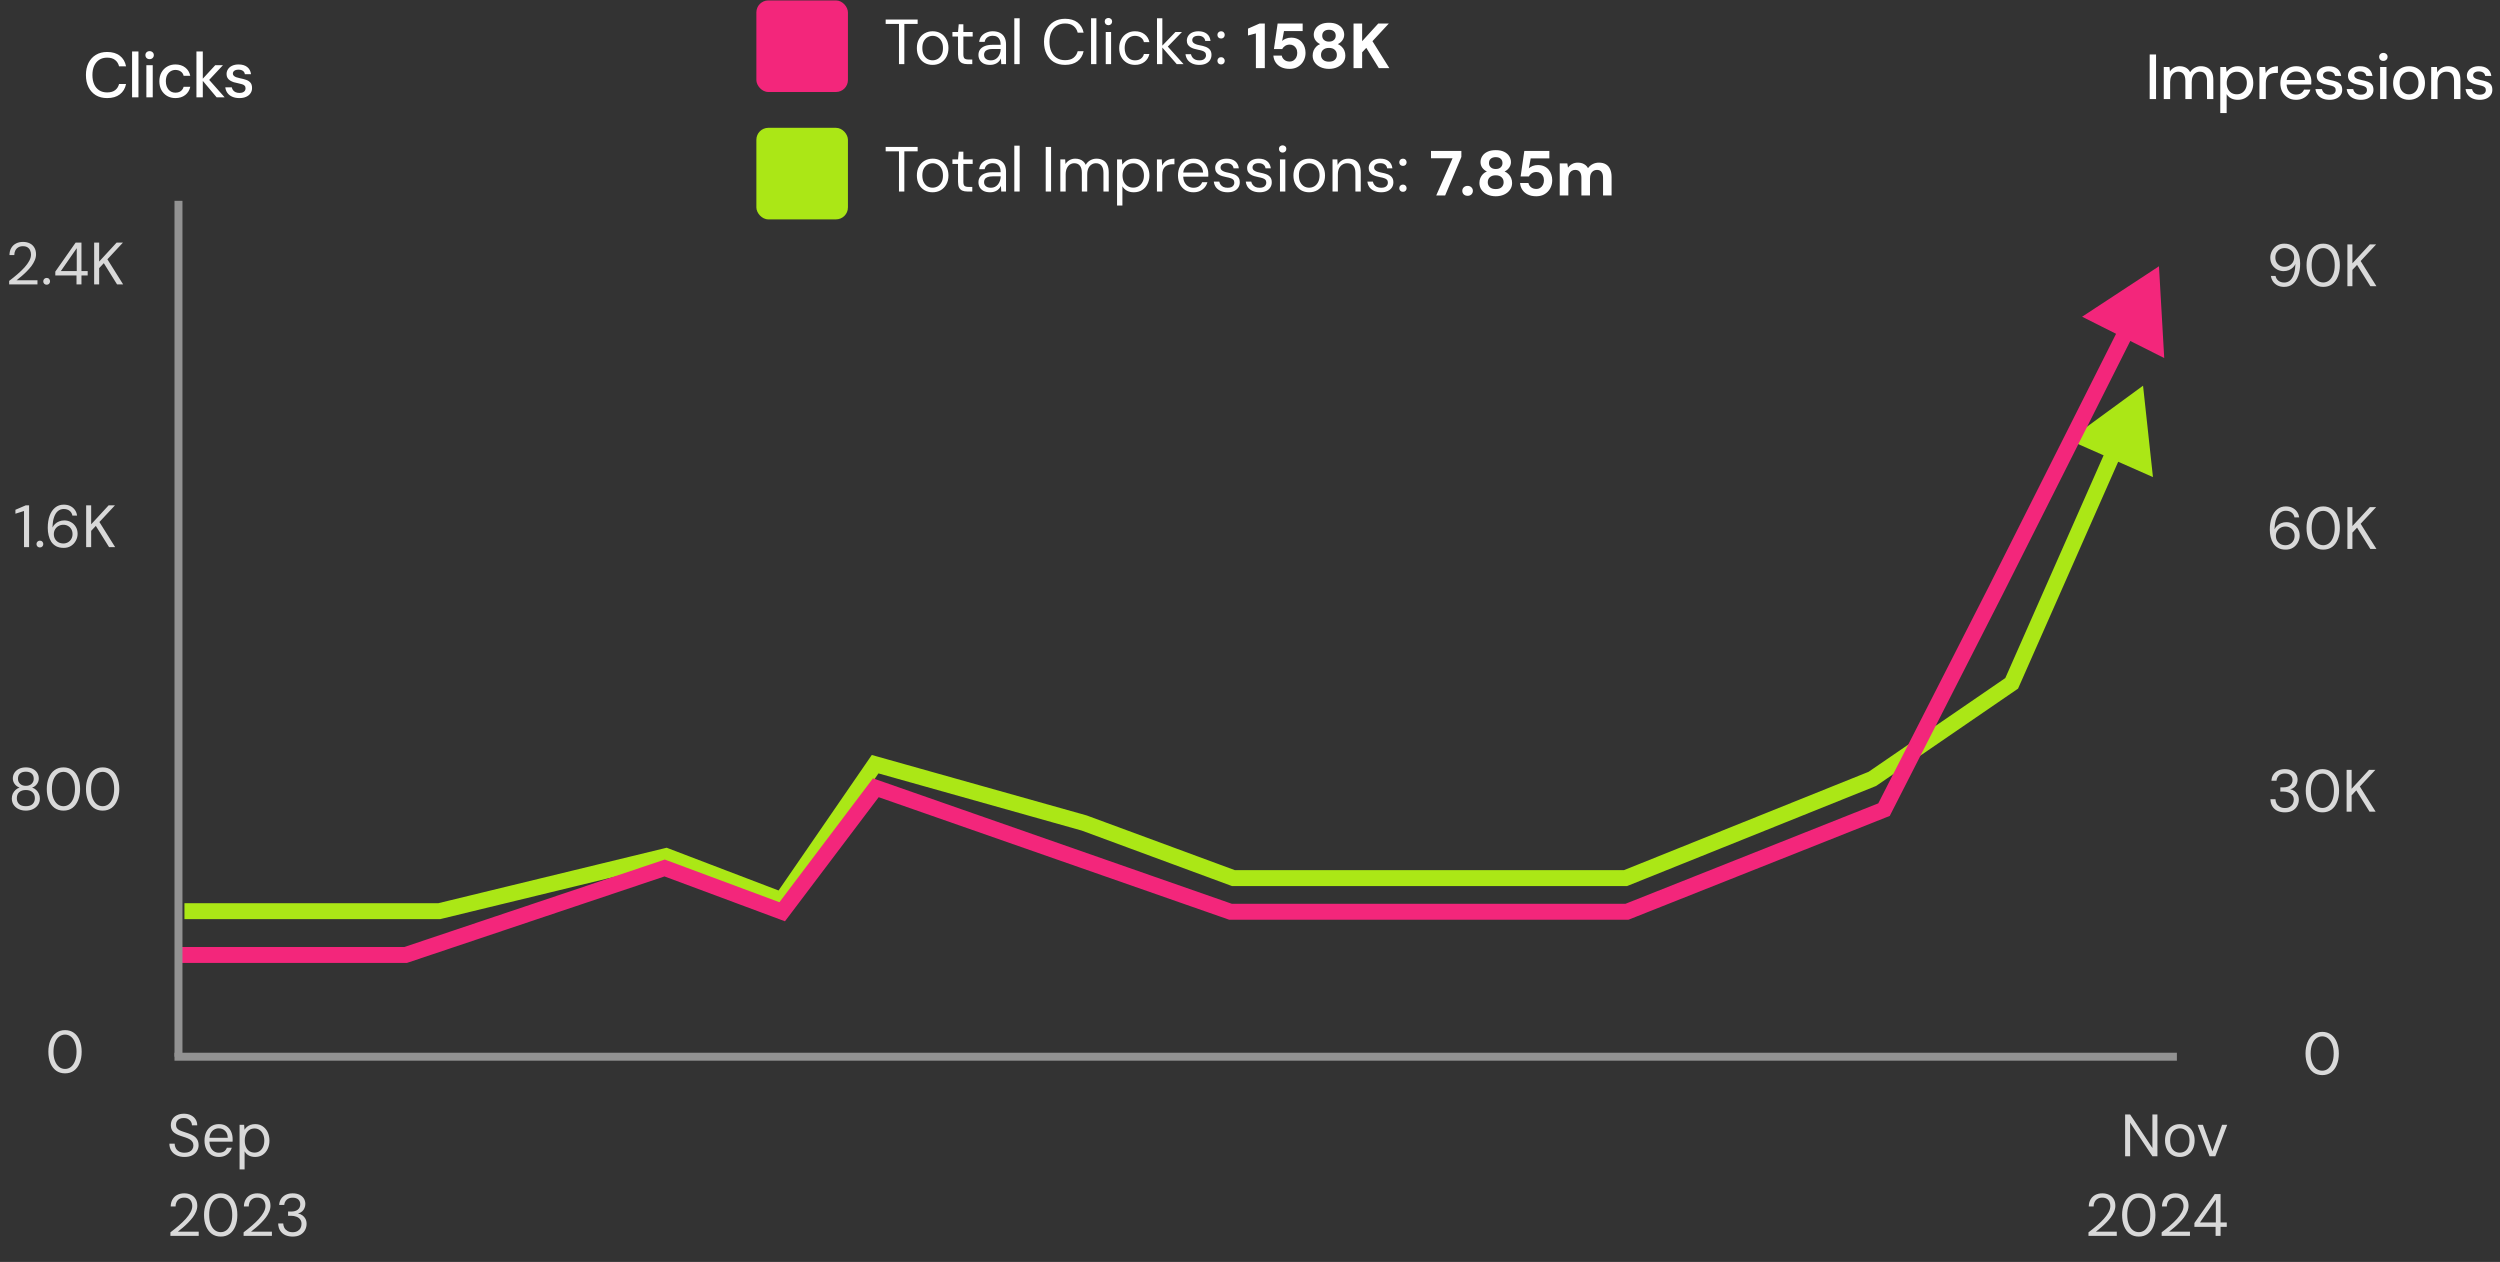 <svg xmlns="http://www.w3.org/2000/svg" width="628" height="317" viewBox="0 0 628 317" fill="none"><rect x="0" y="0" width="628" height="317" fill="#333333" stroke="none"/><path d="M26.913 24.639C25.814 24.639 24.865 24.399 24.065 23.919C23.276 23.429 22.662 22.751 22.225 21.887C21.798 21.013 21.585 19.999 21.585 18.847C21.585 17.706 21.798 16.698 22.225 15.823C22.662 14.949 23.276 14.271 24.065 13.791C24.865 13.301 25.814 13.055 26.913 13.055C28.225 13.055 29.286 13.37 30.097 13.999C30.918 14.629 31.441 15.514 31.665 16.655H29.905C29.745 15.994 29.414 15.466 28.913 15.071C28.422 14.677 27.756 14.479 26.913 14.479C26.156 14.479 25.5 14.655 24.945 15.007C24.39 15.359 23.964 15.861 23.665 16.511C23.366 17.162 23.217 17.941 23.217 18.847C23.217 19.754 23.366 20.538 23.665 21.199C23.964 21.85 24.39 22.351 24.945 22.703C25.5 23.045 26.156 23.215 26.913 23.215C27.756 23.215 28.422 23.029 28.913 22.655C29.414 22.271 29.745 21.754 29.905 21.103H31.665C31.441 22.213 30.918 23.082 30.097 23.711C29.286 24.33 28.225 24.639 26.913 24.639ZM33.179 24.447V12.927L34.779 12.927V24.447H33.179ZM36.768 24.447V16.383H38.368V24.447H36.768ZM37.584 14.863C37.275 14.863 37.019 14.767 36.816 14.575C36.624 14.383 36.528 14.138 36.528 13.839C36.528 13.551 36.624 13.317 36.816 13.135C37.019 12.943 37.275 12.847 37.584 12.847C37.883 12.847 38.133 12.943 38.336 13.135C38.539 13.317 38.64 13.551 38.64 13.839C38.64 14.138 38.539 14.383 38.336 14.575C38.133 14.767 37.883 14.863 37.584 14.863ZM44.064 24.639C43.285 24.639 42.592 24.463 41.984 24.111C41.376 23.749 40.896 23.253 40.544 22.623C40.203 21.994 40.032 21.263 40.032 20.431C40.032 19.589 40.203 18.853 40.544 18.223C40.896 17.583 41.376 17.087 41.984 16.735C42.592 16.373 43.285 16.191 44.064 16.191C45.045 16.191 45.867 16.447 46.528 16.959C47.189 17.471 47.611 18.165 47.792 19.039H46.128C46.021 18.57 45.776 18.207 45.392 17.951C45.019 17.695 44.571 17.567 44.048 17.567C43.621 17.567 43.227 17.679 42.864 17.903C42.501 18.117 42.208 18.437 41.984 18.863C41.771 19.279 41.664 19.797 41.664 20.415C41.664 20.874 41.728 21.285 41.856 21.647C41.984 21.999 42.155 22.298 42.368 22.543C42.592 22.789 42.848 22.975 43.136 23.103C43.424 23.221 43.728 23.279 44.048 23.279C44.4 23.279 44.715 23.226 44.992 23.119C45.28 23.002 45.52 22.831 45.712 22.607C45.915 22.383 46.053 22.117 46.128 21.807H47.792C47.611 22.661 47.189 23.349 46.528 23.871C45.867 24.383 45.045 24.639 44.064 24.639ZM54.416 24.447L50.704 20.031L54.064 16.383H56L52 20.655V19.455L56.432 24.447H54.416ZM49.344 24.447V12.927H50.944V24.447H49.344ZM60.144 24.639C59.462 24.639 58.864 24.527 58.352 24.303C57.84 24.079 57.435 23.765 57.136 23.359C56.837 22.954 56.656 22.479 56.592 21.935H58.224C58.278 22.191 58.379 22.426 58.528 22.639C58.688 22.853 58.901 23.023 59.168 23.151C59.446 23.279 59.771 23.343 60.144 23.343C60.496 23.343 60.784 23.295 61.008 23.199C61.243 23.093 61.413 22.954 61.52 22.783C61.627 22.602 61.68 22.41 61.68 22.207C61.68 21.909 61.605 21.685 61.456 21.535C61.318 21.375 61.104 21.253 60.816 21.167C60.539 21.071 60.203 20.986 59.808 20.911C59.435 20.847 59.072 20.762 58.72 20.655C58.379 20.538 58.069 20.394 57.792 20.223C57.526 20.053 57.312 19.839 57.152 19.583C56.992 19.317 56.912 18.991 56.912 18.607C56.912 18.149 57.035 17.738 57.28 17.375C57.526 17.002 57.872 16.714 58.32 16.511C58.779 16.298 59.318 16.191 59.936 16.191C60.832 16.191 61.552 16.405 62.096 16.831C62.64 17.258 62.96 17.861 63.056 18.639H61.504C61.462 18.277 61.301 17.999 61.024 17.807C60.747 17.605 60.379 17.503 59.92 17.503C59.462 17.503 59.109 17.594 58.864 17.775C58.619 17.957 58.496 18.197 58.496 18.495C58.496 18.687 58.566 18.858 58.704 19.007C58.843 19.157 59.045 19.285 59.312 19.391C59.59 19.487 59.925 19.578 60.32 19.663C60.886 19.77 61.392 19.903 61.84 20.063C62.288 20.223 62.645 20.458 62.912 20.767C63.179 21.077 63.312 21.519 63.312 22.095C63.323 22.597 63.195 23.039 62.928 23.423C62.672 23.807 62.304 24.106 61.824 24.319C61.355 24.533 60.795 24.639 60.144 24.639Z" fill="white"></path><path d="M540.001 24.887V13.687H541.601V24.887H540.001ZM543.539 24.887V16.823H544.979L545.091 17.959C545.347 17.543 545.688 17.217 546.115 16.983C546.541 16.748 547.021 16.631 547.555 16.631C547.96 16.631 548.328 16.689 548.659 16.807C548.989 16.913 549.283 17.079 549.539 17.303C549.795 17.527 550.003 17.804 550.163 18.135C550.451 17.665 550.835 17.297 551.315 17.031C551.805 16.764 552.323 16.631 552.867 16.631C553.517 16.631 554.077 16.764 554.547 17.031C555.016 17.287 555.373 17.676 555.619 18.199C555.864 18.711 555.987 19.351 555.987 20.119V24.887H554.403V20.279C554.403 19.532 554.248 18.967 553.939 18.583C553.64 18.199 553.197 18.007 552.611 18.007C552.216 18.007 551.864 18.108 551.555 18.311C551.245 18.513 551 18.807 550.819 19.191C550.648 19.575 550.563 20.044 550.563 20.599V24.887L548.963 24.887V20.279C548.963 19.532 548.808 18.967 548.499 18.583C548.2 18.199 547.757 18.007 547.171 18.007C546.797 18.007 546.456 18.108 546.147 18.311C545.837 18.513 545.592 18.807 545.411 19.191C545.229 19.575 545.139 20.044 545.139 20.599V24.887H543.539ZM557.734 28.407V16.823H559.174L559.334 18.071C559.505 17.825 559.718 17.596 559.974 17.383C560.23 17.159 560.534 16.977 560.886 16.839C561.249 16.7 561.67 16.631 562.15 16.631C562.918 16.631 563.59 16.817 564.166 17.191C564.753 17.564 565.206 18.071 565.526 18.711C565.857 19.34 566.022 20.06 566.022 20.871C566.022 21.681 565.857 22.407 565.526 23.047C565.195 23.676 564.737 24.172 564.15 24.535C563.574 24.897 562.902 25.079 562.134 25.079C561.505 25.079 560.95 24.956 560.47 24.711C559.99 24.455 559.611 24.103 559.334 23.655V28.407H557.734ZM561.878 23.687C562.369 23.687 562.801 23.569 563.174 23.335C563.558 23.1 563.857 22.769 564.07 22.343C564.294 21.916 564.406 21.42 564.406 20.855C564.406 20.289 564.294 19.799 564.07 19.383C563.857 18.956 563.558 18.625 563.174 18.391C562.801 18.145 562.369 18.023 561.878 18.023C561.377 18.023 560.934 18.145 560.55 18.391C560.177 18.625 559.883 18.956 559.67 19.383C559.457 19.799 559.35 20.289 559.35 20.855C559.35 21.42 559.457 21.916 559.67 22.343C559.883 22.769 560.177 23.1 560.55 23.335C560.934 23.569 561.377 23.687 561.878 23.687ZM567.57 24.887V16.823H569.01L569.154 18.343C569.336 17.98 569.57 17.676 569.858 17.431C570.146 17.175 570.482 16.977 570.866 16.839C571.261 16.7 571.709 16.631 572.21 16.631V18.327H571.634C571.304 18.327 570.989 18.369 570.69 18.455C570.392 18.529 570.125 18.663 569.89 18.855C569.666 19.047 569.49 19.308 569.362 19.639C569.234 19.969 569.17 20.38 569.17 20.871V24.887H567.57ZM576.773 25.079C576.005 25.079 575.323 24.903 574.725 24.551C574.128 24.199 573.659 23.708 573.317 23.079C572.987 22.449 572.821 21.719 572.821 20.887C572.821 20.033 572.987 19.292 573.317 18.663C573.659 18.023 574.128 17.527 574.725 17.175C575.323 16.812 576.016 16.631 576.805 16.631C577.595 16.631 578.272 16.807 578.837 17.159C579.403 17.511 579.84 17.98 580.149 18.567C580.459 19.143 580.613 19.783 580.613 20.487C580.613 20.593 580.608 20.711 580.597 20.839C580.597 20.956 580.592 21.089 580.581 21.239H573.989V20.103H579.013C578.981 19.431 578.757 18.908 578.341 18.535C577.925 18.151 577.408 17.959 576.789 17.959C576.352 17.959 575.952 18.06 575.589 18.263C575.227 18.455 574.933 18.743 574.709 19.127C574.496 19.5 574.389 19.975 574.389 20.551V20.999C574.389 21.596 574.496 22.103 574.709 22.519C574.933 22.924 575.227 23.233 575.589 23.447C575.952 23.649 576.347 23.751 576.773 23.751C577.285 23.751 577.707 23.639 578.037 23.415C578.368 23.191 578.613 22.887 578.773 22.503H580.373C580.235 22.993 580 23.436 579.669 23.831C579.339 24.215 578.928 24.519 578.437 24.743C577.957 24.967 577.403 25.079 576.773 25.079ZM585.191 25.079C584.508 25.079 583.911 24.967 583.399 24.743C582.887 24.519 582.482 24.204 582.183 23.799C581.884 23.393 581.703 22.919 581.639 22.375H583.271C583.324 22.631 583.426 22.865 583.575 23.079C583.735 23.292 583.948 23.463 584.215 23.591C584.492 23.719 584.818 23.783 585.191 23.783C585.543 23.783 585.831 23.735 586.055 23.639C586.29 23.532 586.46 23.393 586.567 23.223C586.674 23.041 586.727 22.849 586.727 22.647C586.727 22.348 586.652 22.124 586.503 21.975C586.364 21.815 586.151 21.692 585.863 21.607C585.586 21.511 585.25 21.425 584.855 21.351C584.482 21.287 584.119 21.201 583.767 21.095C583.426 20.977 583.116 20.833 582.839 20.663C582.572 20.492 582.359 20.279 582.199 20.023C582.039 19.756 581.959 19.431 581.959 19.047C581.959 18.588 582.082 18.177 582.327 17.815C582.572 17.441 582.919 17.153 583.367 16.951C583.826 16.737 584.364 16.631 584.983 16.631C585.879 16.631 586.599 16.844 587.143 17.271C587.687 17.697 588.007 18.3 588.103 19.079H586.551C586.508 18.716 586.348 18.439 586.071 18.247C585.794 18.044 585.426 17.943 584.967 17.943C584.508 17.943 584.156 18.033 583.911 18.215C583.666 18.396 583.543 18.636 583.543 18.935C583.543 19.127 583.612 19.297 583.751 19.447C583.89 19.596 584.092 19.724 584.359 19.831C584.636 19.927 584.972 20.017 585.367 20.103C585.932 20.209 586.439 20.343 586.887 20.503C587.335 20.663 587.692 20.897 587.959 21.207C588.226 21.516 588.359 21.959 588.359 22.535C588.37 23.036 588.242 23.479 587.975 23.863C587.719 24.247 587.351 24.545 586.871 24.759C586.402 24.972 585.842 25.079 585.191 25.079ZM593.043 25.079C592.36 25.079 591.763 24.967 591.251 24.743C590.739 24.519 590.334 24.204 590.035 23.799C589.736 23.393 589.555 22.919 589.491 22.375H591.123C591.176 22.631 591.278 22.865 591.427 23.079C591.587 23.292 591.8 23.463 592.067 23.591C592.344 23.719 592.67 23.783 593.043 23.783C593.395 23.783 593.683 23.735 593.907 23.639C594.142 23.532 594.312 23.393 594.419 23.223C594.526 23.041 594.579 22.849 594.579 22.647C594.579 22.348 594.504 22.124 594.355 21.975C594.216 21.815 594.003 21.692 593.715 21.607C593.438 21.511 593.102 21.425 592.707 21.351C592.334 21.287 591.971 21.201 591.619 21.095C591.278 20.977 590.968 20.833 590.691 20.663C590.424 20.492 590.211 20.279 590.051 20.023C589.891 19.756 589.811 19.431 589.811 19.047C589.811 18.588 589.934 18.177 590.179 17.815C590.424 17.441 590.771 17.153 591.219 16.951C591.678 16.737 592.216 16.631 592.835 16.631C593.731 16.631 594.451 16.844 594.995 17.271C595.539 17.697 595.859 18.3 595.955 19.079H594.403C594.36 18.716 594.2 18.439 593.923 18.247C593.646 18.044 593.278 17.943 592.819 17.943C592.36 17.943 592.008 18.033 591.763 18.215C591.518 18.396 591.395 18.636 591.395 18.935C591.395 19.127 591.464 19.297 591.603 19.447C591.742 19.596 591.944 19.724 592.211 19.831C592.488 19.927 592.824 20.017 593.219 20.103C593.784 20.209 594.291 20.343 594.739 20.503C595.187 20.663 595.544 20.897 595.811 21.207C596.078 21.516 596.211 21.959 596.211 22.535C596.222 23.036 596.094 23.479 595.827 23.863C595.571 24.247 595.203 24.545 594.723 24.759C594.254 24.972 593.694 25.079 593.043 25.079ZM597.887 24.887V16.823H599.487V24.887H597.887ZM598.703 15.303C598.393 15.303 598.137 15.207 597.935 15.015C597.743 14.823 597.647 14.577 597.647 14.279C597.647 13.991 597.743 13.756 597.935 13.575C598.137 13.383 598.393 13.287 598.703 13.287C599.001 13.287 599.252 13.383 599.455 13.575C599.657 13.756 599.759 13.991 599.759 14.279C599.759 14.577 599.657 14.823 599.455 15.015C599.252 15.207 599.001 15.303 598.703 15.303ZM605.135 25.079C604.377 25.079 603.695 24.903 603.087 24.551C602.489 24.199 602.015 23.708 601.663 23.079C601.321 22.439 601.151 21.703 601.151 20.871C601.151 20.017 601.327 19.276 601.679 18.647C602.031 18.007 602.511 17.511 603.119 17.159C603.727 16.807 604.409 16.631 605.167 16.631C605.935 16.631 606.617 16.807 607.215 17.159C607.812 17.511 608.281 18.001 608.623 18.631C608.975 19.26 609.151 20.001 609.151 20.855C609.151 21.708 608.975 22.449 608.623 23.079C608.281 23.708 607.807 24.199 607.199 24.551C606.591 24.903 605.903 25.079 605.135 25.079ZM605.135 23.703C605.572 23.703 605.967 23.596 606.319 23.383C606.681 23.169 606.969 22.855 607.183 22.439C607.407 22.012 607.519 21.484 607.519 20.855C607.519 20.225 607.412 19.703 607.199 19.287C606.985 18.86 606.697 18.54 606.335 18.327C605.983 18.113 605.593 18.007 605.167 18.007C604.74 18.007 604.345 18.113 603.983 18.327C603.62 18.54 603.327 18.86 603.103 19.287C602.889 19.703 602.783 20.225 602.783 20.855C602.783 21.484 602.889 22.012 603.103 22.439C603.327 22.855 603.615 23.169 603.967 23.383C604.329 23.596 604.719 23.703 605.135 23.703ZM610.713 24.887V16.823H612.153L612.249 18.199C612.505 17.719 612.868 17.34 613.337 17.063C613.806 16.775 614.345 16.631 614.953 16.631C615.593 16.631 616.142 16.759 616.601 17.015C617.06 17.271 617.417 17.66 617.673 18.183C617.929 18.695 618.057 19.34 618.057 20.119V24.887H616.457V20.279C616.457 19.532 616.292 18.967 615.961 18.583C615.63 18.199 615.15 18.007 614.521 18.007C614.105 18.007 613.732 18.108 613.401 18.311C613.07 18.503 612.804 18.791 612.601 19.175C612.409 19.559 612.313 20.028 612.313 20.583V24.887H610.713ZM622.904 25.079C622.221 25.079 621.624 24.967 621.112 24.743C620.6 24.519 620.194 24.204 619.896 23.799C619.597 23.393 619.416 22.919 619.352 22.375H620.984C621.037 22.631 621.138 22.865 621.288 23.079C621.448 23.292 621.661 23.463 621.928 23.591C622.205 23.719 622.53 23.783 622.904 23.783C623.256 23.783 623.544 23.735 623.768 23.639C624.002 23.532 624.173 23.393 624.28 23.223C624.386 23.041 624.44 22.849 624.44 22.647C624.44 22.348 624.365 22.124 624.216 21.975C624.077 21.815 623.864 21.692 623.576 21.607C623.298 21.511 622.962 21.425 622.568 21.351C622.194 21.287 621.832 21.201 621.48 21.095C621.138 20.977 620.829 20.833 620.552 20.663C620.285 20.492 620.072 20.279 619.912 20.023C619.752 19.756 619.672 19.431 619.672 19.047C619.672 18.588 619.794 18.177 620.04 17.815C620.285 17.441 620.632 17.153 621.08 16.951C621.538 16.737 622.077 16.631 622.696 16.631C623.592 16.631 624.312 16.844 624.856 17.271C625.4 17.697 625.72 18.3 625.816 19.079H624.264C624.221 18.716 624.061 18.439 623.784 18.247C623.506 18.044 623.138 17.943 622.68 17.943C622.221 17.943 621.869 18.033 621.624 18.215C621.378 18.396 621.256 18.636 621.256 18.935C621.256 19.127 621.325 19.297 621.464 19.447C621.602 19.596 621.805 19.724 622.072 19.831C622.349 19.927 622.685 20.017 623.08 20.103C623.645 20.209 624.152 20.343 624.6 20.503C625.048 20.663 625.405 20.897 625.672 21.207C625.938 21.516 626.072 21.959 626.072 22.535C626.082 23.036 625.954 23.479 625.688 23.863C625.432 24.247 625.064 24.545 624.584 24.759C624.114 24.972 623.554 25.079 622.904 25.079Z" fill="white"></path><path d="M46.348 290.627C45.578 290.627 44.908 290.487 44.338 290.207C43.768 289.927 43.328 289.537 43.018 289.037C42.708 288.537 42.553 287.957 42.553 287.297H43.873C43.873 287.707 43.968 288.087 44.158 288.437C44.348 288.777 44.623 289.052 44.983 289.262C45.353 289.462 45.808 289.562 46.348 289.562C46.818 289.562 47.218 289.487 47.548 289.337C47.888 289.177 48.143 288.962 48.313 288.692C48.493 288.422 48.583 288.117 48.583 287.777C48.583 287.397 48.498 287.082 48.328 286.832C48.168 286.572 47.943 286.362 47.653 286.202C47.363 286.032 47.028 285.882 46.648 285.752C46.268 285.622 45.858 285.487 45.418 285.347C44.538 285.067 43.898 284.717 43.498 284.297C43.108 283.867 42.913 283.317 42.913 282.647C42.913 282.077 43.043 281.577 43.303 281.147C43.573 280.717 43.953 280.382 44.443 280.142C44.943 279.892 45.533 279.767 46.213 279.767C46.883 279.767 47.463 279.892 47.953 280.142C48.453 280.392 48.843 280.737 49.123 281.177C49.403 281.607 49.543 282.107 49.543 282.677H48.223C48.223 282.387 48.148 282.102 47.998 281.822C47.848 281.542 47.618 281.312 47.308 281.132C47.008 280.942 46.628 280.847 46.168 280.847C45.788 280.837 45.448 280.902 45.148 281.042C44.858 281.172 44.628 281.362 44.458 281.612C44.298 281.862 44.218 282.167 44.218 282.527C44.218 282.867 44.288 283.142 44.428 283.352C44.578 283.562 44.788 283.742 45.058 283.892C45.338 284.032 45.663 284.162 46.033 284.282C46.403 284.402 46.813 284.537 47.263 284.687C47.773 284.857 48.223 285.067 48.613 285.317C49.013 285.557 49.323 285.867 49.543 286.247C49.773 286.627 49.888 287.112 49.888 287.702C49.888 288.202 49.753 288.677 49.483 289.127C49.223 289.567 48.833 289.927 48.313 290.207C47.793 290.487 47.138 290.627 46.348 290.627ZM54.957 290.627C54.257 290.627 53.637 290.457 53.097 290.117C52.557 289.777 52.132 289.297 51.822 288.677C51.522 288.057 51.372 287.332 51.372 286.502C51.372 285.672 51.522 284.947 51.822 284.327C52.132 283.707 52.557 283.227 53.097 282.887C53.647 282.547 54.277 282.377 54.987 282.377C55.747 282.377 56.382 282.547 56.892 282.887C57.402 283.227 57.787 283.682 58.047 284.252C58.307 284.822 58.437 285.447 58.437 286.127C58.437 286.227 58.437 286.327 58.437 286.427C58.437 286.527 58.432 286.647 58.422 286.787H52.317V285.812H57.207C57.187 285.042 56.962 284.457 56.532 284.057C56.112 283.647 55.587 283.442 54.957 283.442C54.537 283.442 54.147 283.547 53.787 283.757C53.437 283.957 53.152 284.257 52.932 284.657C52.712 285.057 52.602 285.557 52.602 286.157V286.577C52.602 287.237 52.712 287.792 52.932 288.242C53.152 288.682 53.437 289.012 53.787 289.232C54.147 289.452 54.537 289.562 54.957 289.562C55.517 289.562 55.957 289.457 56.277 289.247C56.597 289.027 56.832 288.717 56.982 288.317H58.227C58.107 288.757 57.897 289.152 57.597 289.502C57.307 289.852 56.937 290.127 56.487 290.327C56.047 290.527 55.537 290.627 54.957 290.627ZM60.183 293.747V282.557H61.323L61.428 283.787C61.588 283.527 61.788 283.292 62.028 283.082C62.278 282.872 62.573 282.702 62.913 282.572C63.263 282.442 63.663 282.377 64.113 282.377C64.823 282.377 65.443 282.557 65.973 282.917C66.513 283.277 66.933 283.767 67.233 284.387C67.533 285.007 67.683 285.717 67.683 286.517C67.683 287.307 67.533 288.012 67.233 288.632C66.933 289.252 66.513 289.742 65.973 290.102C65.433 290.452 64.808 290.627 64.098 290.627C63.488 290.627 62.953 290.502 62.493 290.252C62.033 290.002 61.683 289.652 61.443 289.202V293.747H60.183ZM63.948 289.532C64.418 289.532 64.833 289.412 65.193 289.172C65.563 288.922 65.853 288.572 66.063 288.122C66.283 287.662 66.393 287.122 66.393 286.502C66.393 285.882 66.283 285.347 66.063 284.897C65.853 284.437 65.563 284.087 65.193 283.847C64.833 283.597 64.418 283.472 63.948 283.472C63.448 283.472 63.013 283.597 62.643 283.847C62.273 284.087 61.988 284.437 61.788 284.897C61.588 285.347 61.488 285.882 61.488 286.502C61.488 287.122 61.588 287.662 61.788 288.122C61.988 288.572 62.273 288.922 62.643 289.172C63.013 289.412 63.448 289.532 63.948 289.532ZM42.808 310.447V309.562C43.548 309.002 44.248 308.437 44.908 307.867C45.568 307.297 46.153 306.732 46.663 306.172C47.173 305.602 47.573 305.047 47.863 304.507C48.153 303.967 48.298 303.447 48.298 302.947C48.298 302.577 48.228 302.237 48.088 301.927C47.958 301.607 47.743 301.347 47.443 301.147C47.153 300.947 46.758 300.847 46.258 300.847C45.778 300.847 45.378 300.952 45.058 301.162C44.738 301.362 44.498 301.632 44.338 301.972C44.178 302.302 44.098 302.667 44.098 303.067H42.883C42.893 302.377 43.043 301.787 43.333 301.297C43.623 300.797 44.023 300.417 44.533 300.157C45.043 299.897 45.623 299.767 46.273 299.767C46.913 299.767 47.478 299.887 47.968 300.127C48.458 300.357 48.843 300.707 49.123 301.177C49.413 301.637 49.558 302.212 49.558 302.902C49.558 303.392 49.453 303.882 49.243 304.372C49.043 304.862 48.768 305.342 48.418 305.812C48.068 306.272 47.678 306.717 47.248 307.147C46.828 307.577 46.393 307.982 45.943 308.362C45.493 308.742 45.068 309.087 44.668 309.397H49.918V310.447H42.808ZM55.455 310.627C54.584 310.627 53.834 310.402 53.205 309.952C52.584 309.492 52.105 308.857 51.764 308.047C51.425 307.227 51.255 306.277 51.255 305.197C51.255 304.117 51.425 303.172 51.764 302.362C52.105 301.542 52.584 300.907 53.205 300.457C53.834 299.997 54.584 299.767 55.455 299.767C56.325 299.767 57.069 299.997 57.69 300.457C58.309 300.907 58.785 301.542 59.114 302.362C59.455 303.172 59.624 304.117 59.624 305.197C59.624 306.277 59.455 307.227 59.114 308.047C58.785 308.857 58.309 309.492 57.69 309.952C57.069 310.402 56.325 310.627 55.455 310.627ZM55.455 309.517C56.005 309.517 56.495 309.347 56.925 309.007C57.355 308.657 57.694 308.162 57.944 307.522C58.205 306.872 58.334 306.097 58.334 305.197C58.334 304.287 58.205 303.512 57.944 302.872C57.694 302.232 57.355 301.742 56.925 301.402C56.495 301.062 56.005 300.892 55.455 300.892C54.895 300.892 54.395 301.062 53.955 301.402C53.514 301.742 53.169 302.232 52.919 302.872C52.669 303.512 52.544 304.287 52.544 305.197C52.544 306.097 52.669 306.872 52.919 307.522C53.169 308.162 53.514 308.657 53.955 309.007C54.395 309.347 54.895 309.517 55.455 309.517ZM61.192 310.447V309.562C61.932 309.002 62.632 308.437 63.292 307.867C63.952 307.297 64.537 306.732 65.047 306.172C65.557 305.602 65.957 305.047 66.247 304.507C66.537 303.967 66.682 303.447 66.682 302.947C66.682 302.577 66.612 302.237 66.472 301.927C66.342 301.607 66.127 301.347 65.827 301.147C65.537 300.947 65.142 300.847 64.642 300.847C64.162 300.847 63.762 300.952 63.442 301.162C63.122 301.362 62.882 301.632 62.722 301.972C62.562 302.302 62.482 302.667 62.482 303.067H61.267C61.277 302.377 61.427 301.787 61.717 301.297C62.007 300.797 62.407 300.417 62.917 300.157C63.427 299.897 64.007 299.767 64.657 299.767C65.297 299.767 65.862 299.887 66.352 300.127C66.842 300.357 67.227 300.707 67.507 301.177C67.797 301.637 67.942 302.212 67.942 302.902C67.942 303.392 67.837 303.882 67.627 304.372C67.427 304.862 67.152 305.342 66.802 305.812C66.452 306.272 66.062 306.717 65.632 307.147C65.212 307.577 64.777 307.982 64.327 308.362C63.877 308.742 63.452 309.087 63.052 309.397H68.302V310.447H61.192ZM73.505 310.627C72.835 310.627 72.225 310.507 71.675 310.267C71.135 310.017 70.705 309.647 70.385 309.157C70.065 308.667 69.895 308.057 69.875 307.327H71.15C71.16 307.727 71.255 308.097 71.435 308.437C71.625 308.767 71.895 309.032 72.245 309.232C72.595 309.432 73.015 309.532 73.505 309.532C73.995 309.532 74.405 309.437 74.735 309.247C75.065 309.057 75.315 308.807 75.485 308.497C75.655 308.177 75.74 307.822 75.74 307.432C75.74 306.962 75.62 306.582 75.38 306.292C75.15 305.992 74.835 305.772 74.435 305.632C74.045 305.482 73.615 305.407 73.145 305.407H72.365V304.342H73.145C73.855 304.342 74.41 304.182 74.81 303.862C75.22 303.532 75.425 303.077 75.425 302.497C75.425 302.027 75.265 301.637 74.945 301.327C74.625 301.017 74.145 300.862 73.505 300.862C72.875 300.862 72.38 301.032 72.02 301.372C71.66 301.712 71.455 302.147 71.405 302.677H70.13C70.16 302.107 70.315 301.602 70.595 301.162C70.885 300.722 71.275 300.382 71.765 300.142C72.265 299.892 72.845 299.767 73.505 299.767C74.205 299.767 74.79 299.887 75.26 300.127C75.74 300.367 76.1 300.687 76.34 301.087C76.58 301.487 76.7 301.932 76.7 302.422C76.7 302.782 76.63 303.127 76.49 303.457C76.36 303.787 76.16 304.072 75.89 304.312C75.62 304.552 75.275 304.722 74.855 304.822C75.265 304.902 75.63 305.057 75.95 305.287C76.28 305.517 76.54 305.812 76.73 306.172C76.92 306.532 77.015 306.952 77.015 307.432C77.015 308.002 76.88 308.532 76.61 309.022C76.35 309.502 75.96 309.892 75.44 310.192C74.92 310.482 74.275 310.627 73.505 310.627Z" fill="#D9D9D9"></path><path d="M533.83 290.447V279.947H535.09L540.685 288.377V279.947H541.945V290.447H540.685L535.09 282.017V290.447H533.83ZM547.559 290.627C546.829 290.627 546.184 290.457 545.624 290.117C545.064 289.777 544.629 289.297 544.319 288.677C544.009 288.057 543.854 287.332 543.854 286.502C543.854 285.662 544.009 284.937 544.319 284.327C544.639 283.707 545.079 283.227 545.639 282.887C546.209 282.547 546.859 282.377 547.589 282.377C548.329 282.377 548.974 282.547 549.524 282.887C550.084 283.227 550.519 283.707 550.829 284.327C551.139 284.937 551.294 285.662 551.294 286.502C551.294 287.332 551.134 288.057 550.814 288.677C550.504 289.297 550.069 289.777 549.509 290.117C548.949 290.457 548.299 290.627 547.559 290.627ZM547.559 289.547C548.019 289.547 548.434 289.437 548.804 289.217C549.174 288.987 549.464 288.647 549.674 288.197C549.894 287.737 550.004 287.172 550.004 286.502C550.004 285.822 549.899 285.257 549.689 284.807C549.479 284.357 549.189 284.022 548.819 283.802C548.459 283.572 548.049 283.457 547.589 283.457C547.139 283.457 546.729 283.572 546.359 283.802C545.989 284.022 545.694 284.357 545.474 284.807C545.254 285.257 545.144 285.822 545.144 286.502C545.144 287.172 545.249 287.737 545.459 288.197C545.679 288.647 545.969 288.987 546.329 289.217C546.699 289.437 547.109 289.547 547.559 289.547ZM555.034 290.447L552.034 282.557H553.369L555.769 289.232L558.184 282.557H559.474L556.489 290.447H555.034ZM524.626 310.447V309.562C525.366 309.002 526.066 308.437 526.726 307.867C527.386 307.297 527.971 306.732 528.481 306.172C528.991 305.602 529.391 305.047 529.681 304.507C529.971 303.967 530.116 303.447 530.116 302.947C530.116 302.577 530.046 302.237 529.906 301.927C529.776 301.607 529.561 301.347 529.261 301.147C528.971 300.947 528.576 300.847 528.076 300.847C527.596 300.847 527.196 300.952 526.876 301.162C526.556 301.362 526.316 301.632 526.156 301.972C525.996 302.302 525.916 302.667 525.916 303.067H524.701C524.711 302.377 524.861 301.787 525.151 301.297C525.441 300.797 525.841 300.417 526.351 300.157C526.861 299.897 527.441 299.767 528.091 299.767C528.731 299.767 529.296 299.887 529.786 300.127C530.276 300.357 530.661 300.707 530.941 301.177C531.231 301.637 531.376 302.212 531.376 302.902C531.376 303.392 531.271 303.882 531.061 304.372C530.861 304.862 530.586 305.342 530.236 305.812C529.886 306.272 529.496 306.717 529.066 307.147C528.646 307.577 528.211 307.982 527.761 308.362C527.311 308.742 526.886 309.087 526.486 309.397H531.736V310.447H524.626ZM537.273 310.627C536.403 310.627 535.653 310.402 535.023 309.952C534.403 309.492 533.923 308.857 533.583 308.047C533.243 307.227 533.073 306.277 533.073 305.197C533.073 304.117 533.243 303.172 533.583 302.362C533.923 301.542 534.403 300.907 535.023 300.457C535.653 299.997 536.403 299.767 537.273 299.767C538.143 299.767 538.888 299.997 539.508 300.457C540.128 300.907 540.603 301.542 540.933 302.362C541.273 303.172 541.443 304.117 541.443 305.197C541.443 306.277 541.273 307.227 540.933 308.047C540.603 308.857 540.128 309.492 539.508 309.952C538.888 310.402 538.143 310.627 537.273 310.627ZM537.273 309.517C537.823 309.517 538.313 309.347 538.743 309.007C539.173 308.657 539.513 308.162 539.763 307.522C540.023 306.872 540.153 306.097 540.153 305.197C540.153 304.287 540.023 303.512 539.763 302.872C539.513 302.232 539.173 301.742 538.743 301.402C538.313 301.062 537.823 300.892 537.273 300.892C536.713 300.892 536.213 301.062 535.773 301.402C535.333 301.742 534.988 302.232 534.738 302.872C534.488 303.512 534.363 304.287 534.363 305.197C534.363 306.097 534.488 306.872 534.738 307.522C534.988 308.162 535.333 308.657 535.773 309.007C536.213 309.347 536.713 309.517 537.273 309.517ZM543.01 310.447V309.562C543.75 309.002 544.45 308.437 545.11 307.867C545.77 307.297 546.355 306.732 546.865 306.172C547.375 305.602 547.775 305.047 548.065 304.507C548.355 303.967 548.5 303.447 548.5 302.947C548.5 302.577 548.43 302.237 548.29 301.927C548.16 301.607 547.945 301.347 547.645 301.147C547.355 300.947 546.96 300.847 546.46 300.847C545.98 300.847 545.58 300.952 545.26 301.162C544.94 301.362 544.7 301.632 544.54 301.972C544.38 302.302 544.3 302.667 544.3 303.067H543.085C543.095 302.377 543.245 301.787 543.535 301.297C543.825 300.797 544.225 300.417 544.735 300.157C545.245 299.897 545.825 299.767 546.475 299.767C547.115 299.767 547.68 299.887 548.17 300.127C548.66 300.357 549.045 300.707 549.325 301.177C549.615 301.637 549.76 302.212 549.76 302.902C549.76 303.392 549.655 303.882 549.445 304.372C549.245 304.862 548.97 305.342 548.62 305.812C548.27 306.272 547.88 306.717 547.45 307.147C547.03 307.577 546.595 307.982 546.145 308.362C545.695 308.742 545.27 309.087 544.87 309.397H550.12V310.447H543.01ZM556.559 310.447V308.197H551.234V307.222L556.334 299.947H557.804V307.087H559.364V308.197H557.804V310.447H556.559ZM552.629 307.087H556.619V301.342L552.629 307.087Z" fill="#D9D9D9"></path><path d="M2.301 71.447L2.301 70.562C3.041 70.002 3.741 69.437 4.401 68.867C5.061 68.297 5.646 67.732 6.156 67.172C6.666 66.602 7.066 66.047 7.356 65.507C7.646 64.967 7.791 64.447 7.791 63.947C7.791 63.577 7.721 63.237 7.581 62.927C7.451 62.607 7.236 62.347 6.936 62.147C6.646 61.947 6.251 61.847 5.751 61.847C5.271 61.847 4.871 61.952 4.551 62.162C4.231 62.362 3.991 62.632 3.831 62.972C3.671 63.302 3.591 63.667 3.591 64.067H2.376C2.386 63.377 2.536 62.787 2.826 62.297C3.116 61.797 3.516 61.417 4.026 61.157C4.536 60.897 5.116 60.767 5.766 60.767C6.406 60.767 6.971 60.887 7.461 61.127C7.951 61.357 8.336 61.707 8.616 62.177C8.906 62.637 9.051 63.212 9.051 63.902C9.051 64.392 8.946 64.882 8.736 65.372C8.536 65.862 8.261 66.342 7.911 66.812C7.561 67.272 7.171 67.717 6.741 68.147C6.321 68.577 5.886 68.982 5.436 69.362C4.986 69.742 4.561 70.087 4.161 70.397H9.411V71.447H2.301ZM11.719 71.522C11.479 71.522 11.274 71.442 11.104 71.282C10.944 71.112 10.864 70.907 10.864 70.667C10.864 70.427 10.944 70.227 11.104 70.067C11.274 69.897 11.479 69.812 11.719 69.812C11.979 69.812 12.184 69.897 12.334 70.067C12.494 70.227 12.574 70.427 12.574 70.667C12.574 70.907 12.494 71.112 12.334 71.282C12.184 71.442 11.979 71.522 11.719 71.522ZM19.219 71.447V69.197H13.894V68.222L18.994 60.947H20.464L20.464 68.087H22.024V69.197H20.464V71.447H19.219ZM15.289 68.087H19.279L19.279 62.342L15.289 68.087ZM23.648 71.447L23.648 60.947H24.908V65.702L29.288 60.947H30.878L26.978 65.132L30.938 71.447H29.408L26.078 66.107L24.908 67.352L24.908 71.447H23.648Z" fill="#D9D9D9"></path><path d="M6.033 137.447L6.033 128.357L3.873 129.047V128.057L6.453 126.947H7.308L7.308 137.447H6.033ZM10.02 137.522C9.779 137.522 9.574 137.442 9.404 137.282C9.244 137.112 9.164 136.907 9.164 136.667C9.164 136.427 9.244 136.227 9.404 136.067C9.574 135.897 9.779 135.812 10.02 135.812C10.28 135.812 10.485 135.897 10.634 136.067C10.794 136.227 10.874 136.427 10.874 136.667C10.874 136.907 10.794 137.112 10.634 137.282C10.485 137.442 10.28 137.522 10.02 137.522ZM16 137.627C15.251 137.627 14.616 137.487 14.095 137.207C13.585 136.927 13.175 136.552 12.866 136.082C12.566 135.602 12.345 135.062 12.206 134.462C12.066 133.862 11.995 133.247 11.995 132.617C11.995 131.457 12.15 130.442 12.46 129.572C12.78 128.692 13.241 128.007 13.841 127.517C14.441 127.017 15.165 126.767 16.015 126.767C16.675 126.767 17.241 126.892 17.71 127.142C18.191 127.392 18.57 127.727 18.851 128.147C19.131 128.557 19.3 129.017 19.36 129.527H18.191C18.09 128.997 17.846 128.587 17.456 128.297C17.076 128.007 16.59 127.862 16 127.862C15.47 127.862 14.995 128.027 14.575 128.357C14.165 128.687 13.841 129.187 13.601 129.857C13.361 130.517 13.226 131.362 13.195 132.392C13.195 132.412 13.195 132.432 13.195 132.452C13.195 132.472 13.195 132.492 13.195 132.512C13.335 132.192 13.546 131.897 13.825 131.627C14.105 131.357 14.445 131.142 14.845 130.982C15.245 130.812 15.685 130.727 16.166 130.727C16.756 130.727 17.3 130.867 17.8 131.147C18.311 131.427 18.721 131.822 19.03 132.332C19.34 132.832 19.495 133.422 19.495 134.102C19.495 134.692 19.351 135.257 19.061 135.797C18.78 136.337 18.381 136.777 17.86 137.117C17.34 137.457 16.721 137.627 16 137.627ZM15.911 136.517C16.351 136.517 16.741 136.417 17.081 136.217C17.43 136.017 17.706 135.742 17.905 135.392C18.116 135.032 18.221 134.622 18.221 134.162C18.221 133.692 18.116 133.282 17.905 132.932C17.706 132.582 17.43 132.312 17.081 132.122C16.741 131.922 16.351 131.822 15.911 131.822C15.46 131.822 15.056 131.927 14.695 132.137C14.335 132.337 14.05 132.617 13.841 132.977C13.63 133.327 13.525 133.727 13.525 134.177C13.525 134.637 13.63 135.047 13.841 135.407C14.05 135.757 14.335 136.032 14.695 136.232C15.056 136.422 15.46 136.517 15.911 136.517ZM21.641 137.447L21.641 126.947H22.901V131.702L27.281 126.947H28.871L24.971 131.132L28.931 137.447H27.401L24.071 132.107L22.901 133.352L22.901 137.447H21.641Z" fill="#D9D9D9"></path><path d="M6.493 203.627C5.833 203.627 5.233 203.502 4.693 203.252C4.163 202.992 3.743 202.637 3.433 202.187C3.123 201.727 2.968 201.197 2.968 200.597C2.968 200.167 3.048 199.767 3.208 199.397C3.378 199.027 3.608 198.707 3.898 198.437C4.188 198.157 4.528 197.962 4.918 197.852C4.388 197.652 3.973 197.342 3.673 196.922C3.373 196.502 3.223 196.047 3.223 195.557C3.223 195.037 3.353 194.567 3.613 194.147C3.883 193.727 4.263 193.392 4.753 193.142C5.243 192.892 5.823 192.767 6.493 192.767C7.173 192.767 7.753 192.892 8.233 193.142C8.723 193.392 9.098 193.727 9.358 194.147C9.618 194.567 9.748 195.037 9.748 195.557C9.748 196.047 9.598 196.502 9.298 196.922C9.008 197.342 8.598 197.652 8.068 197.852C8.458 197.962 8.798 198.157 9.088 198.437C9.378 198.707 9.603 199.027 9.763 199.397C9.933 199.767 10.018 200.167 10.018 200.597C10.018 201.197 9.863 201.727 9.553 202.187C9.243 202.637 8.818 202.992 8.278 203.252C7.748 203.502 7.153 203.627 6.493 203.627ZM6.493 202.517C7.243 202.517 7.808 202.337 8.188 201.977C8.568 201.607 8.758 201.122 8.758 200.522C8.758 199.842 8.548 199.327 8.128 198.977C7.718 198.627 7.173 198.452 6.493 198.452C5.813 198.452 5.263 198.627 4.843 198.977C4.433 199.327 4.228 199.842 4.228 200.522C4.228 201.122 4.413 201.607 4.783 201.977C5.163 202.337 5.733 202.517 6.493 202.517ZM6.493 197.402C7.093 197.402 7.573 197.237 7.933 196.907C8.293 196.577 8.473 196.152 8.473 195.632C8.473 195.042 8.293 194.597 7.933 194.297C7.583 193.997 7.103 193.847 6.493 193.847C5.883 193.847 5.398 193.997 5.038 194.297C4.688 194.597 4.513 195.042 4.513 195.632C4.513 196.152 4.693 196.577 5.053 196.907C5.413 197.237 5.893 197.402 6.493 197.402ZM15.951 203.627C15.081 203.627 14.331 203.402 13.701 202.952C13.081 202.492 12.601 201.857 12.261 201.047C11.921 200.227 11.751 199.277 11.751 198.197C11.751 197.117 11.921 196.172 12.261 195.362C12.601 194.542 13.081 193.907 13.701 193.457C14.331 192.997 15.081 192.767 15.951 192.767C16.821 192.767 17.566 192.997 18.186 193.457C18.806 193.907 19.281 194.542 19.611 195.362C19.951 196.172 20.121 197.117 20.121 198.197C20.121 199.277 19.951 200.227 19.611 201.047C19.281 201.857 18.806 202.492 18.186 202.952C17.566 203.402 16.821 203.627 15.951 203.627ZM15.951 202.517C16.501 202.517 16.991 202.347 17.421 202.007C17.851 201.657 18.191 201.162 18.441 200.522C18.701 199.872 18.831 199.097 18.831 198.197C18.831 197.287 18.701 196.512 18.441 195.872C18.191 195.232 17.851 194.742 17.421 194.402C16.991 194.062 16.501 193.892 15.951 193.892C15.391 193.892 14.891 194.062 14.451 194.402C14.011 194.742 13.666 195.232 13.416 195.872C13.166 196.512 13.041 197.287 13.041 198.197C13.041 199.097 13.166 199.872 13.416 200.522C13.666 201.162 14.011 201.657 14.451 202.007C14.891 202.347 15.391 202.517 15.951 202.517ZM25.794 203.627C24.924 203.627 24.174 203.402 23.544 202.952C22.924 202.492 22.444 201.857 22.104 201.047C21.764 200.227 21.594 199.277 21.594 198.197C21.594 197.117 21.764 196.172 22.104 195.362C22.444 194.542 22.924 193.907 23.544 193.457C24.174 192.997 24.924 192.767 25.794 192.767C26.664 192.767 27.409 192.997 28.029 193.457C28.649 193.907 29.124 194.542 29.454 195.362C29.794 196.172 29.964 197.117 29.964 198.197C29.964 199.277 29.794 200.227 29.454 201.047C29.124 201.857 28.649 202.492 28.029 202.952C27.409 203.402 26.664 203.627 25.794 203.627ZM25.794 202.517C26.344 202.517 26.834 202.347 27.264 202.007C27.694 201.657 28.034 201.162 28.284 200.522C28.544 199.872 28.674 199.097 28.674 198.197C28.674 197.287 28.544 196.512 28.284 195.872C28.034 195.232 27.694 194.742 27.264 194.402C26.834 194.062 26.344 193.892 25.794 193.892C25.234 193.892 24.734 194.062 24.294 194.402C23.854 194.742 23.509 195.232 23.259 195.872C23.009 196.512 22.884 197.287 22.884 198.197C22.884 199.097 23.009 199.872 23.259 200.522C23.509 201.162 23.854 201.657 24.294 202.007C24.734 202.347 25.234 202.517 25.794 202.517Z" fill="#D9D9D9"></path><path d="M16.346 269.627C15.476 269.627 14.726 269.402 14.096 268.952C13.476 268.492 12.996 267.857 12.656 267.047C12.316 266.227 12.146 265.277 12.146 264.197C12.146 263.117 12.316 262.172 12.656 261.362C12.996 260.542 13.476 259.907 14.096 259.457C14.726 258.997 15.476 258.767 16.346 258.767C17.216 258.767 17.961 258.997 18.581 259.457C19.201 259.907 19.676 260.542 20.006 261.362C20.346 262.172 20.516 263.117 20.516 264.197C20.516 265.277 20.346 266.227 20.006 267.047C19.676 267.857 19.201 268.492 18.581 268.952C17.961 269.402 17.216 269.627 16.346 269.627ZM16.346 268.517C16.896 268.517 17.386 268.347 17.816 268.007C18.246 267.657 18.586 267.162 18.836 266.522C19.096 265.872 19.226 265.097 19.226 264.197C19.226 263.287 19.096 262.512 18.836 261.872C18.586 261.232 18.246 260.742 17.816 260.402C17.386 260.062 16.896 259.892 16.346 259.892C15.786 259.892 15.286 260.062 14.846 260.402C14.406 260.742 14.061 261.232 13.811 261.872C13.561 262.512 13.436 263.287 13.436 264.197C13.436 265.097 13.561 265.872 13.811 266.522C14.061 267.162 14.406 267.657 14.846 268.007C15.286 268.347 15.786 268.517 16.346 268.517Z" fill="#D9D9D9"></path><path d="M573.777 72.067C573.127 72.067 572.562 71.942 572.082 71.692C571.612 71.442 571.237 71.107 570.957 70.687C570.687 70.267 570.517 69.807 570.447 69.307H571.617C571.727 69.837 571.972 70.247 572.352 70.537C572.732 70.827 573.212 70.972 573.792 70.972C574.322 70.972 574.787 70.817 575.187 70.507C575.587 70.187 575.907 69.712 576.147 69.082C576.397 68.442 576.542 67.637 576.582 66.667C576.592 66.607 576.597 66.552 576.597 66.502C576.597 66.442 576.597 66.382 576.597 66.322C576.457 66.642 576.247 66.937 575.967 67.207C575.687 67.477 575.347 67.697 574.947 67.867C574.557 68.027 574.117 68.107 573.627 68.107C573.047 68.107 572.502 67.967 571.992 67.687C571.482 67.407 571.072 67.017 570.762 66.517C570.452 66.007 570.297 65.412 570.297 64.732C570.297 64.142 570.437 63.577 570.717 63.037C571.007 62.497 571.412 62.057 571.932 61.717C572.462 61.377 573.082 61.207 573.792 61.207C574.542 61.207 575.172 61.347 575.682 61.627C576.202 61.907 576.612 62.287 576.912 62.767C577.222 63.237 577.447 63.772 577.587 64.372C577.727 64.972 577.797 65.587 577.797 66.217C577.797 67.367 577.637 68.382 577.317 69.262C577.007 70.142 576.552 70.832 575.952 71.332C575.362 71.822 574.637 72.067 573.777 72.067ZM573.882 67.012C574.332 67.012 574.737 66.912 575.097 66.712C575.467 66.502 575.757 66.222 575.967 65.872C576.177 65.512 576.282 65.107 576.282 64.657C576.282 64.187 576.177 63.777 575.967 63.427C575.757 63.077 575.467 62.807 575.097 62.617C574.737 62.417 574.332 62.317 573.882 62.317C573.452 62.317 573.062 62.417 572.712 62.617C572.362 62.817 572.082 63.092 571.872 63.442C571.672 63.792 571.572 64.202 571.572 64.672C571.572 65.142 571.672 65.552 571.872 65.902C572.082 66.252 572.362 66.527 572.712 66.727C573.062 66.917 573.452 67.012 573.882 67.012ZM583.602 72.067C582.732 72.067 581.982 71.842 581.352 71.392C580.732 70.932 580.252 70.297 579.912 69.487C579.572 68.667 579.402 67.717 579.402 66.637C579.402 65.557 579.572 64.612 579.912 63.802C580.252 62.982 580.732 62.347 581.352 61.897C581.982 61.437 582.732 61.207 583.602 61.207C584.472 61.207 585.217 61.437 585.837 61.897C586.457 62.347 586.932 62.982 587.262 63.802C587.602 64.612 587.772 65.557 587.772 66.637C587.772 67.717 587.602 68.667 587.262 69.487C586.932 70.297 586.457 70.932 585.837 71.392C585.217 71.842 584.472 72.067 583.602 72.067ZM583.602 70.957C584.152 70.957 584.642 70.787 585.072 70.447C585.502 70.097 585.842 69.602 586.092 68.962C586.352 68.312 586.482 67.537 586.482 66.637C586.482 65.727 586.352 64.952 586.092 64.312C585.842 63.672 585.502 63.182 585.072 62.842C584.642 62.502 584.152 62.332 583.602 62.332C583.042 62.332 582.542 62.502 582.102 62.842C581.662 63.182 581.317 63.672 581.067 64.312C580.817 64.952 580.692 65.727 580.692 66.637C580.692 67.537 580.817 68.312 581.067 68.962C581.317 69.602 581.662 70.097 582.102 70.447C582.542 70.787 583.042 70.957 583.602 70.957ZM589.666 71.887V61.387H590.926V66.142L595.306 61.387H596.896L592.996 65.572L596.956 71.887H595.426L592.096 66.547L590.926 67.792V71.887H589.666Z" fill="#D9D9D9"></path><path d="M574.182 138.067C573.432 138.067 572.797 137.927 572.277 137.647C571.767 137.367 571.357 136.992 571.047 136.522C570.747 136.042 570.527 135.502 570.387 134.902C570.247 134.302 570.177 133.687 570.177 133.057C570.177 131.897 570.332 130.882 570.642 130.012C570.962 129.132 571.422 128.447 572.022 127.957C572.622 127.457 573.347 127.207 574.197 127.207C574.857 127.207 575.422 127.332 575.892 127.582C576.372 127.832 576.752 128.167 577.032 128.587C577.312 128.997 577.482 129.457 577.542 129.967H576.372C576.272 129.437 576.027 129.027 575.637 128.737C575.257 128.447 574.772 128.302 574.182 128.302C573.652 128.302 573.177 128.467 572.757 128.797C572.347 129.127 572.022 129.627 571.782 130.297C571.542 130.957 571.407 131.802 571.377 132.832C571.377 132.852 571.377 132.872 571.377 132.892C571.377 132.912 571.377 132.932 571.377 132.952C571.517 132.632 571.727 132.337 572.007 132.067C572.287 131.797 572.627 131.582 573.027 131.422C573.427 131.252 573.867 131.167 574.347 131.167C574.937 131.167 575.482 131.307 575.982 131.587C576.492 131.867 576.902 132.262 577.212 132.772C577.522 133.272 577.677 133.862 577.677 134.542C577.677 135.132 577.532 135.697 577.242 136.237C576.962 136.777 576.562 137.217 576.042 137.557C575.522 137.897 574.902 138.067 574.182 138.067ZM574.092 136.957C574.532 136.957 574.922 136.857 575.262 136.657C575.612 136.457 575.887 136.182 576.087 135.832C576.297 135.472 576.402 135.062 576.402 134.602C576.402 134.132 576.297 133.722 576.087 133.372C575.887 133.022 575.612 132.752 575.262 132.562C574.922 132.362 574.532 132.262 574.092 132.262C573.642 132.262 573.237 132.367 572.877 132.577C572.517 132.777 572.232 133.057 572.022 133.417C571.812 133.767 571.707 134.167 571.707 134.617C571.707 135.077 571.812 135.487 572.022 135.847C572.232 136.197 572.517 136.472 572.877 136.672C573.237 136.862 573.642 136.957 574.092 136.957ZM583.602 138.067C582.732 138.067 581.982 137.842 581.352 137.392C580.732 136.932 580.252 136.297 579.912 135.487C579.572 134.667 579.402 133.717 579.402 132.637C579.402 131.557 579.572 130.612 579.912 129.802C580.252 128.982 580.732 128.347 581.352 127.897C581.982 127.437 582.732 127.207 583.602 127.207C584.472 127.207 585.217 127.437 585.837 127.897C586.457 128.347 586.932 128.982 587.262 129.802C587.602 130.612 587.772 131.557 587.772 132.637C587.772 133.717 587.602 134.667 587.262 135.487C586.932 136.297 586.457 136.932 585.837 137.392C585.217 137.842 584.472 138.067 583.602 138.067ZM583.602 136.957C584.152 136.957 584.642 136.787 585.072 136.447C585.502 136.097 585.842 135.602 586.092 134.962C586.352 134.312 586.482 133.537 586.482 132.637C586.482 131.727 586.352 130.952 586.092 130.312C585.842 129.672 585.502 129.182 585.072 128.842C584.642 128.502 584.152 128.332 583.602 128.332C583.042 128.332 582.542 128.502 582.102 128.842C581.662 129.182 581.317 129.672 581.067 130.312C580.817 130.952 580.692 131.727 580.692 132.637C580.692 133.537 580.817 134.312 581.067 134.962C581.317 135.602 581.662 136.097 582.102 136.447C582.542 136.787 583.042 136.957 583.602 136.957ZM589.666 137.887V127.387H590.926V132.142L595.306 127.387H596.896L592.996 131.572L596.956 137.887H595.426L592.096 132.547L590.926 133.792V137.887H589.666Z" fill="#D9D9D9"></path><path d="M573.96 204.067C573.29 204.067 572.68 203.947 572.13 203.707C571.59 203.457 571.16 203.087 570.84 202.597C570.52 202.107 570.35 201.497 570.33 200.767H571.605C571.615 201.167 571.71 201.537 571.89 201.877C572.08 202.207 572.35 202.472 572.7 202.672C573.05 202.872 573.47 202.972 573.96 202.972C574.45 202.972 574.86 202.877 575.19 202.687C575.52 202.497 575.77 202.247 575.94 201.937C576.11 201.617 576.195 201.262 576.195 200.872C576.195 200.402 576.075 200.022 575.835 199.732C575.605 199.432 575.29 199.212 574.89 199.072C574.5 198.922 574.07 198.847 573.6 198.847H572.82V197.782H573.6C574.31 197.782 574.865 197.622 575.265 197.302C575.675 196.972 575.88 196.517 575.88 195.937C575.88 195.467 575.72 195.077 575.4 194.767C575.08 194.457 574.6 194.302 573.96 194.302C573.33 194.302 572.835 194.472 572.475 194.812C572.115 195.152 571.91 195.587 571.86 196.117H570.585C570.615 195.547 570.77 195.042 571.05 194.602C571.34 194.162 571.73 193.822 572.22 193.582C572.72 193.332 573.3 193.207 573.96 193.207C574.66 193.207 575.245 193.327 575.715 193.567C576.195 193.807 576.555 194.127 576.795 194.527C577.035 194.927 577.155 195.372 577.155 195.862C577.155 196.222 577.085 196.567 576.945 196.897C576.815 197.227 576.615 197.512 576.345 197.752C576.075 197.992 575.73 198.162 575.31 198.262C575.72 198.342 576.085 198.497 576.405 198.727C576.735 198.957 576.995 199.252 577.185 199.612C577.375 199.972 577.47 200.392 577.47 200.872C577.47 201.442 577.335 201.972 577.065 202.462C576.805 202.942 576.415 203.332 575.895 203.632C575.375 203.922 574.73 204.067 573.96 204.067ZM583.405 204.067C582.535 204.067 581.785 203.842 581.155 203.392C580.535 202.932 580.055 202.297 579.715 201.487C579.375 200.667 579.205 199.717 579.205 198.637C579.205 197.557 579.375 196.612 579.715 195.802C580.055 194.982 580.535 194.347 581.155 193.897C581.785 193.437 582.535 193.207 583.405 193.207C584.275 193.207 585.02 193.437 585.64 193.897C586.26 194.347 586.735 194.982 587.065 195.802C587.405 196.612 587.575 197.557 587.575 198.637C587.575 199.717 587.405 200.667 587.065 201.487C586.735 202.297 586.26 202.932 585.64 203.392C585.02 203.842 584.275 204.067 583.405 204.067ZM583.405 202.957C583.955 202.957 584.445 202.787 584.875 202.447C585.305 202.097 585.645 201.602 585.895 200.962C586.155 200.312 586.285 199.537 586.285 198.637C586.285 197.727 586.155 196.952 585.895 196.312C585.645 195.672 585.305 195.182 584.875 194.842C584.445 194.502 583.955 194.332 583.405 194.332C582.845 194.332 582.345 194.502 581.905 194.842C581.465 195.182 581.12 195.672 580.87 196.312C580.62 196.952 580.495 197.727 580.495 198.637C580.495 199.537 580.62 200.312 580.87 200.962C581.12 201.602 581.465 202.097 581.905 202.447C582.345 202.787 582.845 202.957 583.405 202.957ZM589.468 203.887V193.387H590.728V198.142L595.108 193.387H596.698L592.798 197.572L596.758 203.887H595.228L591.898 198.547L590.728 199.792V203.887H589.468Z" fill="#D9D9D9"></path><path d="M583.346 270.067C582.476 270.067 581.726 269.842 581.096 269.392C580.476 268.932 579.996 268.297 579.656 267.487C579.316 266.667 579.146 265.717 579.146 264.637C579.146 263.557 579.316 262.612 579.656 261.802C579.996 260.982 580.476 260.347 581.096 259.897C581.726 259.437 582.476 259.207 583.346 259.207C584.216 259.207 584.961 259.437 585.581 259.897C586.201 260.347 586.676 260.982 587.006 261.802C587.346 262.612 587.516 263.557 587.516 264.637C587.516 265.717 587.346 266.667 587.006 267.487C586.676 268.297 586.201 268.932 585.581 269.392C584.961 269.842 584.216 270.067 583.346 270.067ZM583.346 268.957C583.896 268.957 584.386 268.787 584.816 268.447C585.246 268.097 585.586 267.602 585.836 266.962C586.096 266.312 586.226 265.537 586.226 264.637C586.226 263.727 586.096 262.952 585.836 262.312C585.586 261.672 585.246 261.182 584.816 260.842C584.386 260.502 583.896 260.332 583.346 260.332C582.786 260.332 582.286 260.502 581.846 260.842C581.406 261.182 581.061 261.672 580.811 262.312C580.561 262.952 580.436 263.727 580.436 264.637C580.436 265.537 580.561 266.312 580.811 266.962C581.061 267.602 581.406 268.097 581.846 268.447C582.286 268.787 582.786 268.957 583.346 268.957Z" fill="#D9D9D9"></path><path d="M110.333 228.887V230.887H110.572L110.805 230.83L110.333 228.887ZM167.333 215.041L168.047 213.172L167.465 212.95L166.861 213.097L167.333 215.041ZM196.333 226.117L195.619 227.986L197.089 228.547L197.981 227.251L196.333 226.117ZM272.333 206.733L273.026 204.857L272.951 204.829L272.875 204.808L272.333 206.733ZM309.833 220.579L309.14 222.455L309.476 222.579H309.833V220.579ZM408.333 220.579V222.579H408.72L409.079 222.435L408.333 220.579ZM470.333 195.656L471.079 197.512L471.283 197.43L471.464 197.305L470.333 195.656ZM505.333 171.656L506.464 173.305L506.933 172.984L507.163 172.464L505.333 171.656ZM538.333 96.887L519.694 110.521L540.821 119.846L538.333 96.887ZM219.833 191.964L220.375 190.038L218.997 189.651L218.185 190.83L219.833 191.964ZM46.333 230.887H110.333V226.887H46.333V230.887ZM110.805 230.83L167.805 216.984L166.861 213.097L109.861 226.943L110.805 230.83ZM166.619 216.909L195.619 227.986L197.047 224.249L168.047 213.172L166.619 216.909ZM271.64 208.609L309.14 222.455L310.526 218.703L273.026 204.857L271.64 208.609ZM309.833 222.579H408.333V218.579H309.833V222.579ZM409.079 222.435L471.079 197.512L469.587 193.8L407.587 218.723L409.079 222.435ZM471.464 197.305L506.464 173.305L504.202 170.006L469.202 194.006L471.464 197.305ZM507.163 172.464L532.895 114.162L529.235 112.547L503.503 170.848L507.163 172.464ZM197.981 227.251L221.481 193.097L218.185 190.83L194.685 224.984L197.981 227.251ZM219.291 193.889L271.791 208.658L272.875 204.808L220.375 190.038L219.291 193.889Z" fill="#ABE716"></path><path d="M101.89 239.887V241.887H102.217L102.527 241.783L101.89 239.887ZM166.956 218.039L167.654 216.165L166.991 215.918L166.32 216.143L166.956 218.039ZM196.486 229.032L195.788 230.907L197.184 231.426L198.082 230.238L196.486 229.032ZM220.009 197.886L220.669 195.998L219.293 195.516L218.413 196.68L220.009 197.886ZM309.099 229.032L308.439 230.92L308.759 231.032H309.099V229.032ZM408.699 229.032V231.032H409.082L409.437 230.891L408.699 229.032ZM473.264 203.382L474.002 205.241L474.703 204.962L475.045 204.291L473.264 203.382ZM501.292 148.418L503.074 149.326L503.078 149.317L501.292 148.418ZM542.333 66.887L523.026 79.559L543.654 89.943L542.333 66.887ZM44.333 241.887H101.89V237.887H44.333V241.887ZM102.527 241.783L167.593 219.935L166.32 216.143L101.253 237.991L102.527 241.783ZM166.258 219.914L195.788 230.907L197.184 227.158L167.654 216.165L166.258 219.914ZM198.082 230.238L221.605 199.091L218.413 196.68L194.89 227.827L198.082 230.238ZM219.349 199.774L308.439 230.92L309.759 227.144L220.669 195.998L219.349 199.774ZM309.099 231.032H408.699V227.032H309.099V231.032ZM409.437 230.891L474.002 205.241L472.525 201.523L407.96 227.174L409.437 230.891ZM475.045 204.291L503.074 149.326L499.51 147.509L471.482 202.474L475.045 204.291ZM503.078 149.317L536.026 83.864L532.453 82.065L499.505 147.518L503.078 149.317Z" fill="#F3267B"></path><path d="M546.833 265.447L43.833 265.447" stroke="#929292" stroke-width="2"></path><path d="M44.833 50.447L44.833 265.447" stroke="#929292" stroke-width="2"></path><rect x="190" y="0.109" width="23" height="23" rx="3" fill="#F3267B"></rect><path d="M225.824 16.109V6.013L222.48 6.013V4.909L230.512 4.909V6.013L227.168 6.013V16.109H225.824ZM234.251 16.301C233.505 16.301 232.833 16.131 232.235 15.789C231.638 15.437 231.169 14.947 230.827 14.317C230.486 13.677 230.315 12.936 230.315 12.093C230.315 11.229 230.486 10.483 230.827 9.853C231.179 9.213 231.654 8.723 232.251 8.381C232.859 8.029 233.537 7.853 234.283 7.853C235.051 7.853 235.729 8.029 236.315 8.381C236.913 8.723 237.382 9.213 237.723 9.853C238.075 10.483 238.251 11.224 238.251 12.077C238.251 12.931 238.075 13.677 237.723 14.317C237.371 14.947 236.897 15.437 236.299 15.789C235.702 16.131 235.019 16.301 234.251 16.301ZM234.267 15.149C234.726 15.149 235.153 15.037 235.547 14.813C235.942 14.579 236.262 14.232 236.507 13.773C236.753 13.315 236.875 12.749 236.875 12.077C236.875 11.395 236.753 10.829 236.507 10.381C236.273 9.923 235.958 9.581 235.563 9.357C235.179 9.123 234.753 9.005 234.283 9.005C233.835 9.005 233.409 9.123 233.003 9.357C232.609 9.581 232.289 9.923 232.043 10.381C231.809 10.829 231.691 11.395 231.691 12.077C231.691 12.749 231.809 13.315 232.043 13.773C232.289 14.232 232.603 14.579 232.987 14.813C233.382 15.037 233.809 15.149 234.267 15.149ZM242.991 16.109C242.511 16.109 242.095 16.035 241.743 15.885C241.391 15.736 241.119 15.485 240.927 15.133C240.746 14.771 240.655 14.285 240.655 13.677V9.181H239.247V8.045H240.655L240.831 6.093L241.999 6.093V8.045H244.335V9.181H241.999V13.677C241.999 14.179 242.1 14.52 242.303 14.701C242.506 14.872 242.863 14.957 243.375 14.957H244.239V16.109H242.991ZM248.713 16.301C248.062 16.301 247.518 16.189 247.081 15.965C246.643 15.731 246.318 15.427 246.105 15.053C245.891 14.669 245.785 14.253 245.785 13.805C245.785 13.261 245.923 12.803 246.201 12.429C246.489 12.045 246.889 11.757 247.401 11.565C247.923 11.363 248.537 11.261 249.241 11.261L251.369 11.261C251.369 10.76 251.289 10.344 251.129 10.013C250.979 9.672 250.755 9.416 250.457 9.245C250.169 9.075 249.806 8.989 249.369 8.989C248.857 8.989 248.414 9.117 248.041 9.373C247.667 9.629 247.438 10.008 247.353 10.509H245.977C246.041 9.933 246.233 9.453 246.553 9.069C246.883 8.675 247.299 8.376 247.801 8.173C248.302 7.96 248.825 7.853 249.369 7.853C250.115 7.853 250.734 7.992 251.225 8.269C251.726 8.536 252.099 8.915 252.345 9.405C252.59 9.885 252.713 10.456 252.713 11.117V16.109H251.513L251.433 14.685C251.326 14.909 251.187 15.123 251.017 15.325C250.857 15.517 250.665 15.688 250.441 15.837C250.217 15.976 249.961 16.088 249.673 16.173C249.395 16.259 249.075 16.301 248.713 16.301ZM248.921 15.165C249.294 15.165 249.63 15.091 249.929 14.941C250.238 14.781 250.499 14.568 250.713 14.301C250.926 14.024 251.086 13.72 251.193 13.389C251.31 13.059 251.369 12.712 251.369 12.349V12.301L249.353 12.301C248.83 12.301 248.409 12.365 248.089 12.493C247.769 12.611 247.539 12.781 247.401 13.005C247.262 13.219 247.193 13.464 247.193 13.741C247.193 14.029 247.257 14.28 247.385 14.493C247.523 14.707 247.721 14.872 247.977 14.989C248.243 15.107 248.558 15.165 248.921 15.165ZM254.792 16.109V4.589H256.136V16.109L254.792 16.109ZM267.548 16.301C266.46 16.301 265.516 16.061 264.716 15.581C263.927 15.091 263.319 14.413 262.892 13.549C262.466 12.675 262.252 11.661 262.252 10.509C262.252 9.357 262.466 8.349 262.892 7.485C263.319 6.611 263.927 5.933 264.716 5.453C265.516 4.963 266.46 4.717 267.548 4.717C268.828 4.717 269.868 5.021 270.668 5.629C271.468 6.237 271.98 7.096 272.204 8.205L270.716 8.205C270.546 7.512 270.199 6.957 269.676 6.541C269.154 6.115 268.444 5.901 267.548 5.901C266.748 5.901 266.055 6.088 265.468 6.461C264.882 6.824 264.428 7.352 264.108 8.045C263.788 8.728 263.628 9.549 263.628 10.509C263.628 11.469 263.788 12.296 264.108 12.989C264.428 13.672 264.882 14.2 265.468 14.573C266.055 14.936 266.748 15.117 267.548 15.117C268.444 15.117 269.154 14.915 269.676 14.509C270.199 14.093 270.546 13.544 270.716 12.861L272.204 12.861C271.98 13.939 271.468 14.781 270.668 15.389C269.868 15.997 268.828 16.301 267.548 16.301ZM274.073 16.109V4.589L275.417 4.589V16.109H274.073ZM277.764 16.109V8.045H279.108V16.109H277.764ZM278.436 6.333C278.169 6.333 277.945 6.248 277.764 6.077C277.593 5.896 277.508 5.672 277.508 5.405C277.508 5.139 277.593 4.925 277.764 4.765C277.945 4.595 278.169 4.509 278.436 4.509C278.692 4.509 278.91 4.595 279.092 4.765C279.273 4.925 279.364 5.139 279.364 5.405C279.364 5.672 279.273 5.896 279.092 6.077C278.91 6.248 278.692 6.333 278.436 6.333ZM285.111 16.301C284.354 16.301 283.671 16.125 283.063 15.773C282.466 15.421 281.997 14.931 281.655 14.301C281.314 13.661 281.143 12.925 281.143 12.093C281.143 11.24 281.314 10.499 281.655 9.869C281.997 9.24 282.466 8.749 283.063 8.397C283.671 8.035 284.354 7.853 285.111 7.853C286.071 7.853 286.871 8.104 287.511 8.605C288.151 9.096 288.557 9.757 288.727 10.589H287.351C287.245 10.088 286.983 9.699 286.567 9.421C286.151 9.144 285.661 9.005 285.095 9.005C284.637 9.005 284.21 9.123 283.815 9.357C283.421 9.581 283.106 9.923 282.871 10.381C282.637 10.84 282.519 11.405 282.519 12.077C282.519 12.579 282.589 13.027 282.727 13.421C282.866 13.805 283.053 14.125 283.287 14.381C283.522 14.637 283.794 14.835 284.103 14.973C284.423 15.101 284.754 15.165 285.095 15.165C285.479 15.165 285.826 15.107 286.135 14.989C286.445 14.861 286.706 14.675 286.919 14.429C287.133 14.184 287.277 13.896 287.351 13.565H288.727C288.557 14.376 288.146 15.037 287.495 15.549C286.855 16.051 286.061 16.301 285.111 16.301ZM295.596 16.109L291.756 11.693L295.26 8.045L296.908 8.045L292.892 12.173L292.908 11.213L297.308 16.109H295.596ZM290.636 16.109V4.589L291.98 4.589V16.109H290.636ZM301.269 16.301C300.597 16.301 300.011 16.189 299.509 15.965C299.019 15.741 298.624 15.432 298.325 15.037C298.037 14.632 297.861 14.157 297.797 13.613H299.173C299.227 13.891 299.339 14.147 299.509 14.381C299.68 14.616 299.909 14.808 300.197 14.957C300.496 15.096 300.859 15.165 301.285 15.165C301.659 15.165 301.968 15.112 302.213 15.005C302.459 14.888 302.64 14.733 302.757 14.541C302.885 14.349 302.949 14.141 302.949 13.917C302.949 13.587 302.869 13.336 302.709 13.165C302.56 12.995 302.336 12.861 302.037 12.765C301.739 12.659 301.376 12.568 300.949 12.493C300.597 12.429 300.251 12.344 299.909 12.237C299.568 12.131 299.264 11.992 298.997 11.821C298.731 11.64 298.517 11.421 298.357 11.165C298.208 10.909 298.133 10.595 298.133 10.221C298.133 9.763 298.251 9.357 298.485 9.005C298.72 8.643 299.056 8.36 299.493 8.157C299.941 7.955 300.459 7.853 301.045 7.853C301.909 7.853 302.608 8.061 303.141 8.477C303.675 8.893 303.989 9.496 304.085 10.285H302.757C302.704 9.88 302.528 9.565 302.229 9.341C301.941 9.107 301.541 8.989 301.029 8.989C300.528 8.989 300.144 9.091 299.877 9.293C299.621 9.496 299.493 9.763 299.493 10.093C299.493 10.307 299.563 10.499 299.701 10.669C299.851 10.829 300.064 10.968 300.341 11.085C300.629 11.203 300.981 11.299 301.397 11.373C301.931 11.469 302.416 11.597 302.853 11.757C303.291 11.917 303.643 12.157 303.909 12.477C304.187 12.787 304.325 13.229 304.325 13.805C304.325 14.307 304.197 14.744 303.941 15.117C303.696 15.491 303.344 15.784 302.885 15.997C302.427 16.2 301.888 16.301 301.269 16.301ZM306.741 16.189C306.474 16.189 306.25 16.104 306.069 15.933C305.898 15.752 305.813 15.533 305.813 15.277C305.813 15.021 305.898 14.808 306.069 14.637C306.25 14.456 306.474 14.365 306.741 14.365C307.007 14.365 307.226 14.456 307.397 14.637C307.567 14.808 307.653 15.021 307.653 15.277C307.653 15.533 307.567 15.752 307.397 15.933C307.226 16.104 307.007 16.189 306.741 16.189ZM306.741 9.677C306.474 9.677 306.25 9.592 306.069 9.421C305.898 9.24 305.813 9.021 305.813 8.765C305.813 8.509 305.898 8.296 306.069 8.125C306.25 7.944 306.474 7.853 306.741 7.853C307.007 7.853 307.226 7.944 307.397 8.125C307.567 8.296 307.653 8.509 307.653 8.765C307.653 9.021 307.567 9.24 307.397 9.421C307.226 9.592 307.007 9.677 306.741 9.677Z" fill="white"></path><path d="M315.48 17.109V8.389L313.496 8.917V7.189L316.408 5.909H317.72V17.109H315.48ZM323.932 17.301C323.121 17.301 322.417 17.157 321.82 16.869C321.233 16.581 320.775 16.187 320.444 15.685C320.113 15.184 319.921 14.613 319.868 13.973H321.98C322.055 14.389 322.268 14.741 322.62 15.029C322.972 15.317 323.415 15.461 323.948 15.461C324.332 15.461 324.668 15.365 324.956 15.173C325.244 14.981 325.468 14.725 325.628 14.405C325.788 14.075 325.868 13.701 325.868 13.285C325.868 12.859 325.783 12.491 325.612 12.181C325.452 11.872 325.228 11.632 324.94 11.461C324.663 11.291 324.343 11.205 323.98 11.205C323.521 11.205 323.127 11.317 322.796 11.541C322.476 11.755 322.247 12.016 322.108 12.325H320.012L320.94 5.909L327.228 5.909V7.797L322.54 7.797L322.076 10.293C322.311 10.048 322.625 9.851 323.02 9.701C323.415 9.541 323.857 9.461 324.348 9.461C324.956 9.461 325.484 9.568 325.932 9.781C326.38 9.984 326.753 10.267 327.052 10.629C327.351 10.981 327.575 11.387 327.724 11.845C327.873 12.293 327.948 12.768 327.948 13.269C327.948 13.856 327.847 14.395 327.644 14.885C327.452 15.376 327.175 15.803 326.812 16.165C326.46 16.528 326.039 16.811 325.548 17.013C325.068 17.205 324.529 17.301 323.932 17.301ZM333.837 17.301C333.08 17.301 332.387 17.163 331.757 16.885C331.139 16.608 330.648 16.219 330.285 15.717C329.923 15.216 329.741 14.635 329.741 13.973C329.741 13.515 329.816 13.099 329.965 12.725C330.125 12.352 330.344 12.021 330.621 11.733C330.899 11.445 331.229 11.227 331.613 11.077C331.133 10.853 330.744 10.533 330.445 10.117C330.157 9.701 330.013 9.232 330.013 8.709C330.013 8.187 330.157 7.696 330.445 7.237C330.733 6.779 331.16 6.411 331.725 6.133C332.291 5.856 332.995 5.717 333.837 5.717C334.68 5.717 335.384 5.856 335.949 6.133C336.515 6.411 336.941 6.779 337.229 7.237C337.517 7.696 337.661 8.187 337.661 8.709C337.661 9.221 337.512 9.691 337.213 10.117C336.925 10.533 336.541 10.853 336.061 11.077C336.445 11.237 336.776 11.461 337.053 11.749C337.341 12.027 337.56 12.352 337.709 12.725C337.869 13.099 337.949 13.515 337.949 13.973C337.949 14.635 337.763 15.216 337.389 15.717C337.027 16.219 336.536 16.608 335.917 16.885C335.299 17.163 334.605 17.301 333.837 17.301ZM333.837 15.493C334.499 15.493 334.995 15.333 335.325 15.013C335.656 14.693 335.821 14.288 335.821 13.797C335.821 13.253 335.645 12.827 335.293 12.517C334.952 12.197 334.467 12.037 333.837 12.037C333.219 12.037 332.728 12.197 332.365 12.517C332.013 12.827 331.837 13.253 331.837 13.797C331.837 14.288 332.008 14.693 332.349 15.013C332.691 15.333 333.187 15.493 333.837 15.493ZM333.837 10.453C334.381 10.453 334.797 10.315 335.085 10.037C335.384 9.76 335.533 9.403 335.533 8.965C335.533 8.496 335.384 8.133 335.085 7.877C334.797 7.611 334.381 7.477 333.837 7.477C333.304 7.477 332.888 7.611 332.589 7.877C332.291 8.133 332.141 8.501 332.141 8.981C332.141 9.408 332.291 9.76 332.589 10.037C332.888 10.315 333.304 10.453 333.837 10.453ZM340.01 17.109V5.909H342.17V10.341L346.218 5.909H348.874L344.762 10.341L349.002 17.109H346.362L343.21 12.021L342.17 13.141V17.109H340.01Z" fill="white"></path><rect x="190" y="32.109" width="23" height="23" rx="3" fill="#ABE716"></rect><path d="M225.824 48.109V38.013H222.48V36.909H230.512V38.013H227.168V48.109H225.824ZM234.251 48.301C233.505 48.301 232.833 48.131 232.235 47.789C231.638 47.437 231.169 46.947 230.827 46.317C230.486 45.677 230.315 44.936 230.315 44.093C230.315 43.229 230.486 42.483 230.827 41.853C231.179 41.213 231.654 40.723 232.251 40.381C232.859 40.029 233.537 39.853 234.283 39.853C235.051 39.853 235.729 40.029 236.315 40.381C236.913 40.723 237.382 41.213 237.723 41.853C238.075 42.483 238.251 43.224 238.251 44.077C238.251 44.931 238.075 45.677 237.723 46.317C237.371 46.947 236.897 47.437 236.299 47.789C235.702 48.131 235.019 48.301 234.251 48.301ZM234.267 47.149C234.726 47.149 235.153 47.037 235.547 46.813C235.942 46.579 236.262 46.232 236.507 45.773C236.753 45.315 236.875 44.749 236.875 44.077C236.875 43.395 236.753 42.829 236.507 42.381C236.273 41.923 235.958 41.581 235.563 41.357C235.179 41.123 234.753 41.005 234.283 41.005C233.835 41.005 233.409 41.123 233.003 41.357C232.609 41.581 232.289 41.923 232.043 42.381C231.809 42.829 231.691 43.395 231.691 44.077C231.691 44.749 231.809 45.315 232.043 45.773C232.289 46.232 232.603 46.579 232.987 46.813C233.382 47.037 233.809 47.149 234.267 47.149ZM242.991 48.109C242.511 48.109 242.095 48.035 241.743 47.885C241.391 47.736 241.119 47.485 240.927 47.133C240.746 46.771 240.655 46.285 240.655 45.677V41.181H239.247V40.045H240.655L240.831 38.093H241.999V40.045H244.335V41.181H241.999V45.677C241.999 46.179 242.1 46.52 242.303 46.701C242.506 46.872 242.863 46.957 243.375 46.957H244.239V48.109H242.991ZM248.713 48.301C248.062 48.301 247.518 48.189 247.081 47.965C246.643 47.731 246.318 47.427 246.105 47.053C245.891 46.669 245.785 46.253 245.785 45.805C245.785 45.261 245.923 44.803 246.201 44.429C246.489 44.045 246.889 43.757 247.401 43.565C247.923 43.363 248.537 43.261 249.241 43.261L251.369 43.261C251.369 42.76 251.289 42.344 251.129 42.013C250.979 41.672 250.755 41.416 250.457 41.245C250.169 41.075 249.806 40.989 249.369 40.989C248.857 40.989 248.414 41.117 248.041 41.373C247.667 41.629 247.438 42.008 247.353 42.509H245.977C246.041 41.933 246.233 41.453 246.553 41.069C246.883 40.675 247.299 40.376 247.801 40.173C248.302 39.96 248.825 39.853 249.369 39.853C250.115 39.853 250.734 39.992 251.225 40.269C251.726 40.536 252.099 40.915 252.345 41.405C252.59 41.885 252.713 42.456 252.713 43.117V48.109H251.513L251.433 46.685C251.326 46.909 251.187 47.123 251.017 47.325C250.857 47.517 250.665 47.688 250.441 47.837C250.217 47.976 249.961 48.088 249.673 48.173C249.395 48.259 249.075 48.301 248.713 48.301ZM248.921 47.165C249.294 47.165 249.63 47.091 249.929 46.941C250.238 46.781 250.499 46.568 250.713 46.301C250.926 46.024 251.086 45.72 251.193 45.389C251.31 45.059 251.369 44.712 251.369 44.349V44.301L249.353 44.301C248.83 44.301 248.409 44.365 248.089 44.493C247.769 44.611 247.539 44.781 247.401 45.005C247.262 45.219 247.193 45.464 247.193 45.741C247.193 46.029 247.257 46.28 247.385 46.493C247.523 46.707 247.721 46.872 247.977 46.989C248.243 47.107 248.558 47.165 248.921 47.165ZM254.792 48.109V36.589H256.136V48.109L254.792 48.109ZM262.684 48.109V36.909H264.028V48.109H262.684ZM266.354 48.109V40.045H267.57L267.65 41.197C267.906 40.781 268.248 40.456 268.674 40.221C269.112 39.976 269.586 39.853 270.098 39.853C270.514 39.853 270.888 39.912 271.218 40.029C271.56 40.136 271.858 40.307 272.114 40.541C272.37 40.765 272.578 41.053 272.738 41.405C273.016 40.915 273.394 40.536 273.874 40.269C274.365 39.992 274.888 39.853 275.442 39.853C276.061 39.853 276.6 39.981 277.058 40.237C277.528 40.483 277.885 40.861 278.13 41.373C278.386 41.875 278.514 42.515 278.514 43.293V48.109L277.186 48.109V43.437C277.186 42.627 277.021 42.019 276.69 41.613C276.36 41.208 275.896 41.005 275.298 41.005C274.882 41.005 274.509 41.117 274.178 41.341C273.848 41.555 273.586 41.869 273.394 42.285C273.202 42.701 273.106 43.213 273.106 43.821V48.109H271.762V43.437C271.762 42.627 271.597 42.019 271.266 41.613C270.936 41.208 270.466 41.005 269.858 41.005C269.453 41.005 269.085 41.117 268.754 41.341C268.434 41.555 268.178 41.869 267.986 42.285C267.794 42.701 267.698 43.213 267.698 43.821V48.109H266.354ZM280.604 51.629V40.045H281.82L281.932 41.357C282.103 41.101 282.322 40.861 282.588 40.637C282.855 40.403 283.175 40.216 283.548 40.077C283.922 39.928 284.348 39.853 284.828 39.853C285.618 39.853 286.3 40.04 286.876 40.413C287.463 40.787 287.916 41.293 288.236 41.933C288.567 42.563 288.732 43.283 288.732 44.093C288.732 44.904 288.567 45.629 288.236 46.269C287.916 46.899 287.463 47.395 286.876 47.757C286.29 48.12 285.602 48.301 284.812 48.301C284.162 48.301 283.586 48.168 283.084 47.901C282.594 47.635 282.215 47.261 281.948 46.781V51.629H280.604ZM284.668 47.133C285.191 47.133 285.655 47.005 286.06 46.749C286.466 46.493 286.78 46.141 287.004 45.693C287.239 45.235 287.356 44.696 287.356 44.077C287.356 43.469 287.239 42.936 287.004 42.477C286.78 42.019 286.466 41.661 286.06 41.405C285.655 41.149 285.191 41.021 284.668 41.021C284.135 41.021 283.666 41.149 283.26 41.405C282.855 41.661 282.54 42.019 282.316 42.477C282.092 42.936 281.98 43.469 281.98 44.077C281.98 44.696 282.092 45.235 282.316 45.693C282.54 46.141 282.855 46.493 283.26 46.749C283.666 47.005 284.135 47.133 284.668 47.133ZM290.62 48.109V40.045H291.836L291.932 41.581C292.113 41.219 292.343 40.909 292.62 40.653C292.908 40.397 293.249 40.2 293.644 40.061C294.049 39.923 294.508 39.853 295.02 39.853V41.261H294.524C294.183 41.261 293.857 41.309 293.548 41.405C293.239 41.491 292.961 41.635 292.716 41.837C292.481 42.04 292.295 42.317 292.156 42.669C292.028 43.011 291.964 43.437 291.964 43.949V48.109H290.62ZM299.781 48.301C299.024 48.301 298.352 48.125 297.765 47.773C297.189 47.421 296.736 46.931 296.405 46.301C296.074 45.661 295.909 44.92 295.909 44.077C295.909 43.224 296.069 42.483 296.389 41.853C296.72 41.224 297.178 40.733 297.765 40.381C298.362 40.029 299.045 39.853 299.813 39.853C300.602 39.853 301.269 40.029 301.813 40.381C302.368 40.733 302.789 41.197 303.077 41.773C303.376 42.339 303.525 42.963 303.525 43.645C303.525 43.752 303.525 43.864 303.525 43.981C303.525 44.099 303.52 44.232 303.509 44.381H296.917V43.341H302.213C302.181 42.605 301.936 42.029 301.477 41.613C301.029 41.197 300.464 40.989 299.781 40.989C299.322 40.989 298.896 41.096 298.501 41.309C298.117 41.512 297.808 41.816 297.573 42.221C297.338 42.616 297.221 43.112 297.221 43.709V44.157C297.221 44.819 297.338 45.373 297.573 45.821C297.818 46.269 298.133 46.605 298.517 46.829C298.912 47.053 299.333 47.165 299.781 47.165C300.346 47.165 300.81 47.043 301.173 46.797C301.546 46.541 301.813 46.2 301.973 45.773H303.301C303.173 46.253 302.949 46.685 302.629 47.069C302.309 47.453 301.909 47.757 301.429 47.981C300.96 48.195 300.41 48.301 299.781 48.301ZM308.379 48.301C307.707 48.301 307.12 48.189 306.619 47.965C306.128 47.741 305.733 47.432 305.435 47.037C305.147 46.632 304.971 46.157 304.907 45.613H306.283C306.336 45.891 306.448 46.147 306.619 46.381C306.789 46.616 307.019 46.808 307.307 46.957C307.605 47.096 307.968 47.165 308.395 47.165C308.768 47.165 309.077 47.112 309.323 47.005C309.568 46.888 309.749 46.733 309.867 46.541C309.995 46.349 310.059 46.141 310.059 45.917C310.059 45.587 309.979 45.336 309.819 45.165C309.669 44.995 309.445 44.861 309.147 44.765C308.848 44.659 308.485 44.568 308.059 44.493C307.707 44.429 307.36 44.344 307.019 44.237C306.677 44.131 306.373 43.992 306.107 43.821C305.84 43.64 305.627 43.421 305.467 43.165C305.317 42.909 305.243 42.595 305.243 42.221C305.243 41.763 305.36 41.357 305.595 41.005C305.829 40.643 306.165 40.36 306.603 40.157C307.051 39.955 307.568 39.853 308.155 39.853C309.019 39.853 309.717 40.061 310.251 40.477C310.784 40.893 311.099 41.496 311.195 42.285H309.867C309.813 41.88 309.637 41.565 309.339 41.341C309.051 41.107 308.651 40.989 308.139 40.989C307.637 40.989 307.253 41.091 306.987 41.293C306.731 41.496 306.603 41.763 306.603 42.093C306.603 42.307 306.672 42.499 306.811 42.669C306.96 42.829 307.173 42.968 307.451 43.085C307.739 43.203 308.091 43.299 308.507 43.373C309.04 43.469 309.525 43.597 309.963 43.757C310.4 43.917 310.752 44.157 311.019 44.477C311.296 44.787 311.435 45.229 311.435 45.805C311.435 46.307 311.307 46.744 311.051 47.117C310.805 47.491 310.453 47.784 309.995 47.997C309.536 48.2 308.997 48.301 308.379 48.301ZM316.41 48.301C315.738 48.301 315.151 48.189 314.65 47.965C314.159 47.741 313.765 47.432 313.466 47.037C313.178 46.632 313.002 46.157 312.938 45.613H314.314C314.367 45.891 314.479 46.147 314.65 46.381C314.821 46.616 315.05 46.808 315.338 46.957C315.637 47.096 315.999 47.165 316.426 47.165C316.799 47.165 317.109 47.112 317.354 47.005C317.599 46.888 317.781 46.733 317.898 46.541C318.026 46.349 318.09 46.141 318.09 45.917C318.09 45.587 318.01 45.336 317.85 45.165C317.701 44.995 317.477 44.861 317.178 44.765C316.879 44.659 316.517 44.568 316.09 44.493C315.738 44.429 315.391 44.344 315.05 44.237C314.709 44.131 314.405 43.992 314.138 43.821C313.871 43.64 313.658 43.421 313.498 43.165C313.349 42.909 313.274 42.595 313.274 42.221C313.274 41.763 313.391 41.357 313.626 41.005C313.861 40.643 314.197 40.36 314.634 40.157C315.082 39.955 315.599 39.853 316.186 39.853C317.05 39.853 317.749 40.061 318.282 40.477C318.815 40.893 319.13 41.496 319.226 42.285H317.898C317.845 41.88 317.669 41.565 317.37 41.341C317.082 41.107 316.682 40.989 316.17 40.989C315.669 40.989 315.285 41.091 315.018 41.293C314.762 41.496 314.634 41.763 314.634 42.093C314.634 42.307 314.703 42.499 314.842 42.669C314.991 42.829 315.205 42.968 315.482 43.085C315.77 43.203 316.122 43.299 316.538 43.373C317.071 43.469 317.557 43.597 317.994 43.757C318.431 43.917 318.783 44.157 319.05 44.477C319.327 44.787 319.466 45.229 319.466 45.805C319.466 46.307 319.338 46.744 319.082 47.117C318.837 47.491 318.485 47.784 318.026 47.997C317.567 48.2 317.029 48.301 316.41 48.301ZM321.529 48.109V40.045H322.873V48.109H321.529ZM322.201 38.333C321.935 38.333 321.711 38.248 321.529 38.077C321.359 37.896 321.273 37.672 321.273 37.405C321.273 37.139 321.359 36.925 321.529 36.765C321.711 36.595 321.935 36.509 322.201 36.509C322.457 36.509 322.676 36.595 322.857 36.765C323.039 36.925 323.129 37.139 323.129 37.405C323.129 37.672 323.039 37.896 322.857 38.077C322.676 38.248 322.457 38.333 322.201 38.333ZM328.845 48.301C328.098 48.301 327.426 48.131 326.829 47.789C326.232 47.437 325.762 46.947 325.421 46.317C325.08 45.677 324.909 44.936 324.909 44.093C324.909 43.229 325.08 42.483 325.421 41.853C325.773 41.213 326.248 40.723 326.845 40.381C327.453 40.029 328.13 39.853 328.877 39.853C329.645 39.853 330.322 40.029 330.909 40.381C331.506 40.723 331.976 41.213 332.317 41.853C332.669 42.483 332.845 43.224 332.845 44.077C332.845 44.931 332.669 45.677 332.317 46.317C331.965 46.947 331.49 47.437 330.893 47.789C330.296 48.131 329.613 48.301 328.845 48.301ZM328.861 47.149C329.32 47.149 329.746 47.037 330.141 46.813C330.536 46.579 330.856 46.232 331.101 45.773C331.346 45.315 331.469 44.749 331.469 44.077C331.469 43.395 331.346 42.829 331.101 42.381C330.866 41.923 330.552 41.581 330.157 41.357C329.773 41.123 329.346 41.005 328.877 41.005C328.429 41.005 328.002 41.123 327.597 41.357C327.202 41.581 326.882 41.923 326.637 42.381C326.402 42.829 326.285 43.395 326.285 44.077C326.285 44.749 326.402 45.315 326.637 45.773C326.882 46.232 327.197 46.579 327.581 46.813C327.976 47.037 328.402 47.149 328.861 47.149ZM334.729 48.109V40.045L335.945 40.045L336.009 41.453C336.265 40.952 336.628 40.563 337.097 40.285C337.577 39.997 338.121 39.853 338.729 39.853C339.359 39.853 339.903 39.981 340.361 40.237C340.82 40.483 341.177 40.861 341.433 41.373C341.689 41.875 341.817 42.515 341.817 43.293V48.109H340.473V43.437C340.473 42.627 340.292 42.019 339.929 41.613C339.577 41.208 339.076 41.005 338.425 41.005C337.977 41.005 337.577 41.117 337.225 41.341C336.873 41.555 336.591 41.869 336.377 42.285C336.175 42.691 336.073 43.197 336.073 43.805V48.109H334.729ZM346.957 48.301C346.285 48.301 345.698 48.189 345.197 47.965C344.706 47.741 344.312 47.432 344.013 47.037C343.725 46.632 343.549 46.157 343.485 45.613H344.861C344.914 45.891 345.026 46.147 345.197 46.381C345.368 46.616 345.597 46.808 345.885 46.957C346.184 47.096 346.546 47.165 346.973 47.165C347.346 47.165 347.656 47.112 347.901 47.005C348.146 46.888 348.328 46.733 348.445 46.541C348.573 46.349 348.637 46.141 348.637 45.917C348.637 45.587 348.557 45.336 348.397 45.165C348.248 44.995 348.024 44.861 347.725 44.765C347.426 44.659 347.064 44.568 346.637 44.493C346.285 44.429 345.938 44.344 345.597 44.237C345.256 44.131 344.952 43.992 344.685 43.821C344.418 43.64 344.205 43.421 344.045 43.165C343.896 42.909 343.821 42.595 343.821 42.221C343.821 41.763 343.938 41.357 344.173 41.005C344.408 40.643 344.744 40.36 345.181 40.157C345.629 39.955 346.146 39.853 346.733 39.853C347.597 39.853 348.296 40.061 348.829 40.477C349.362 40.893 349.677 41.496 349.773 42.285H348.445C348.392 41.88 348.216 41.565 347.917 41.341C347.629 41.107 347.229 40.989 346.717 40.989C346.216 40.989 345.832 41.091 345.565 41.293C345.309 41.496 345.181 41.763 345.181 42.093C345.181 42.307 345.25 42.499 345.389 42.669C345.538 42.829 345.752 42.968 346.029 43.085C346.317 43.203 346.669 43.299 347.085 43.373C347.618 43.469 348.104 43.597 348.541 43.757C348.978 43.917 349.33 44.157 349.597 44.477C349.874 44.787 350.013 45.229 350.013 45.805C350.013 46.307 349.885 46.744 349.629 47.117C349.384 47.491 349.032 47.784 348.573 47.997C348.114 48.2 347.576 48.301 346.957 48.301ZM352.428 48.189C352.161 48.189 351.937 48.104 351.756 47.933C351.585 47.752 351.5 47.533 351.5 47.277C351.5 47.021 351.585 46.808 351.756 46.637C351.937 46.456 352.161 46.365 352.428 46.365C352.695 46.365 352.913 46.456 353.084 46.637C353.255 46.808 353.34 47.021 353.34 47.277C353.34 47.533 353.255 47.752 353.084 47.933C352.913 48.104 352.695 48.189 352.428 48.189ZM352.428 41.677C352.161 41.677 351.937 41.592 351.756 41.421C351.585 41.24 351.5 41.021 351.5 40.765C351.5 40.509 351.585 40.296 351.756 40.125C351.937 39.944 352.161 39.853 352.428 39.853C352.695 39.853 352.913 39.944 353.084 40.125C353.255 40.296 353.34 40.509 353.34 40.765C353.34 41.021 353.255 41.24 353.084 41.421C352.913 41.592 352.695 41.677 352.428 41.677Z" fill="white"></path><path d="M360.776 49.109L364.888 39.749H359.464V37.909H367.096V39.429L363.016 49.109H360.776ZM368.673 49.189C368.267 49.189 367.942 49.072 367.697 48.837C367.451 48.592 367.329 48.293 367.329 47.941C367.329 47.589 367.451 47.296 367.697 47.061C367.942 46.816 368.267 46.693 368.673 46.693C369.057 46.693 369.371 46.816 369.617 47.061C369.862 47.296 369.985 47.589 369.985 47.941C369.985 48.293 369.862 48.592 369.617 48.837C369.371 49.072 369.057 49.189 368.673 49.189ZM375.728 49.301C374.971 49.301 374.277 49.163 373.648 48.885C373.029 48.608 372.539 48.219 372.176 47.717C371.813 47.216 371.632 46.635 371.632 45.973C371.632 45.515 371.707 45.099 371.856 44.725C372.016 44.352 372.235 44.021 372.512 43.733C372.789 43.445 373.12 43.227 373.504 43.077C373.024 42.853 372.635 42.533 372.336 42.117C372.048 41.701 371.904 41.232 371.904 40.709C371.904 40.187 372.048 39.696 372.336 39.237C372.624 38.779 373.051 38.411 373.616 38.133C374.181 37.856 374.885 37.717 375.728 37.717C376.571 37.717 377.275 37.856 377.84 38.133C378.405 38.411 378.832 38.779 379.12 39.237C379.408 39.696 379.552 40.187 379.552 40.709C379.552 41.221 379.403 41.691 379.104 42.117C378.816 42.533 378.432 42.853 377.952 43.077C378.336 43.237 378.667 43.461 378.944 43.749C379.232 44.027 379.451 44.352 379.6 44.725C379.76 45.099 379.84 45.515 379.84 45.973C379.84 46.635 379.653 47.216 379.28 47.717C378.917 48.219 378.427 48.608 377.808 48.885C377.189 49.163 376.496 49.301 375.728 49.301ZM375.728 47.493C376.389 47.493 376.885 47.333 377.216 47.013C377.547 46.693 377.712 46.288 377.712 45.797C377.712 45.253 377.536 44.827 377.184 44.517C376.843 44.197 376.357 44.037 375.728 44.037C375.109 44.037 374.619 44.197 374.256 44.517C373.904 44.827 373.728 45.253 373.728 45.797C373.728 46.288 373.899 46.693 374.24 47.013C374.581 47.333 375.077 47.493 375.728 47.493ZM375.728 42.453C376.272 42.453 376.688 42.315 376.976 42.037C377.275 41.76 377.424 41.403 377.424 40.965C377.424 40.496 377.275 40.133 376.976 39.877C376.688 39.611 376.272 39.477 375.728 39.477C375.195 39.477 374.779 39.611 374.48 39.877C374.181 40.133 374.032 40.501 374.032 40.981C374.032 41.408 374.181 41.76 374.48 42.037C374.779 42.315 375.195 42.453 375.728 42.453ZM385.901 49.301C385.09 49.301 384.386 49.157 383.789 48.869C383.202 48.581 382.744 48.187 382.413 47.685C382.082 47.184 381.89 46.613 381.837 45.973H383.949C384.024 46.389 384.237 46.741 384.589 47.029C384.941 47.317 385.384 47.461 385.917 47.461C386.301 47.461 386.637 47.365 386.925 47.173C387.213 46.981 387.437 46.725 387.597 46.405C387.757 46.075 387.837 45.701 387.837 45.285C387.837 44.859 387.752 44.491 387.581 44.181C387.421 43.872 387.197 43.632 386.909 43.461C386.632 43.291 386.312 43.205 385.949 43.205C385.49 43.205 385.096 43.317 384.765 43.541C384.445 43.755 384.216 44.016 384.077 44.325H381.981L382.909 37.909L389.197 37.909V39.797H384.509L384.045 42.293C384.28 42.048 384.594 41.851 384.989 41.701C385.384 41.541 385.826 41.461 386.317 41.461C386.925 41.461 387.453 41.568 387.901 41.781C388.349 41.984 388.722 42.267 389.021 42.629C389.32 42.981 389.544 43.387 389.693 43.845C389.842 44.293 389.917 44.768 389.917 45.269C389.917 45.856 389.816 46.395 389.613 46.885C389.421 47.376 389.144 47.803 388.781 48.165C388.429 48.528 388.008 48.811 387.517 49.013C387.037 49.205 386.498 49.301 385.901 49.301ZM391.806 49.109V41.045H393.71L393.886 42.117C394.142 41.733 394.478 41.429 394.894 41.205C395.321 40.971 395.806 40.853 396.35 40.853C396.755 40.853 397.118 40.907 397.438 41.013C397.758 41.12 398.041 41.275 398.286 41.477C398.542 41.68 398.75 41.936 398.91 42.245C399.209 41.808 399.598 41.467 400.078 41.221C400.558 40.976 401.081 40.853 401.646 40.853C402.35 40.853 402.937 40.997 403.406 41.285C403.875 41.563 404.227 41.968 404.462 42.501C404.707 43.035 404.83 43.691 404.83 44.469V49.109H402.686V44.661C402.686 44.021 402.558 43.531 402.302 43.189C402.057 42.848 401.673 42.677 401.15 42.677C400.809 42.677 400.505 42.763 400.238 42.933C399.971 43.104 399.763 43.349 399.614 43.669C399.475 43.989 399.406 44.373 399.406 44.821V49.109H397.246V44.661C397.246 44.021 397.118 43.531 396.862 43.189C396.606 42.848 396.211 42.677 395.678 42.677C395.347 42.677 395.049 42.763 394.782 42.933C394.526 43.104 394.323 43.349 394.174 43.669C394.035 43.989 393.966 44.373 393.966 44.821V49.109L391.806 49.109Z" fill="white"></path></svg>